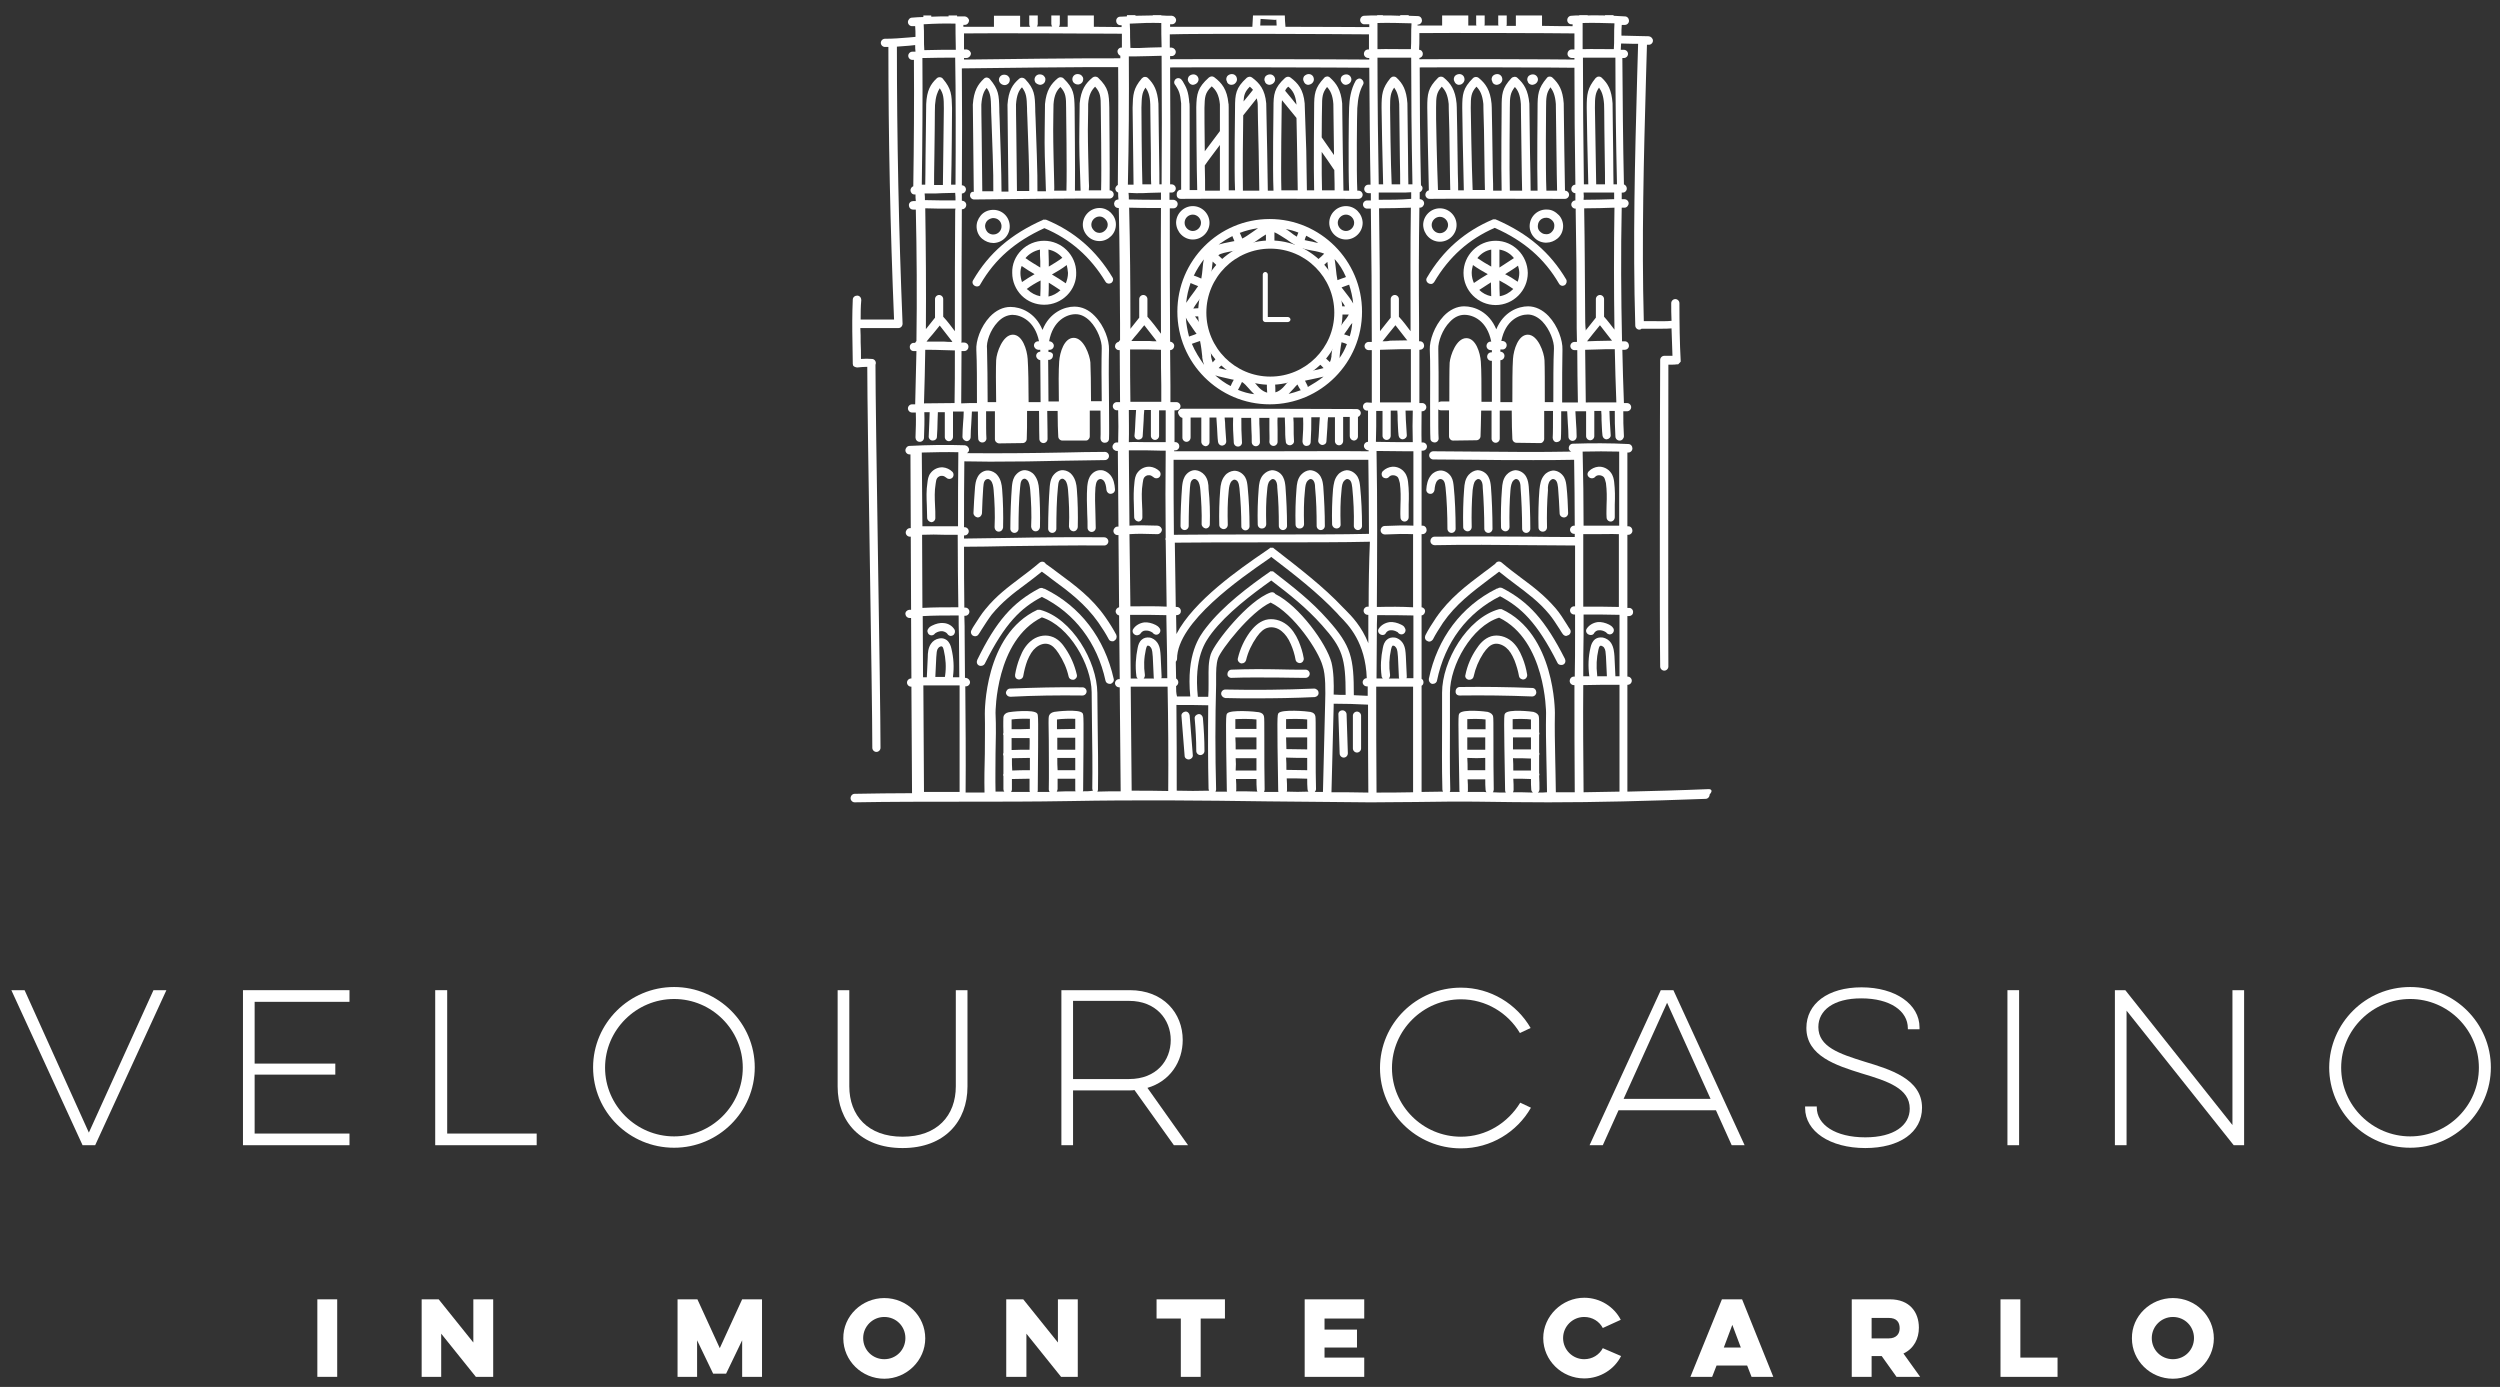 <?xml version="1.0" encoding="utf-8"?>
<!-- Generator: Adobe Illustrator 22.0.0, SVG Export Plug-In . SVG Version: 6.00 Build 0)  -->
<svg version="1.1" id="Layer_1" xmlns="http://www.w3.org/2000/svg" xmlns:xlink="http://www.w3.org/1999/xlink" x="0px" y="0px"
	 viewBox="0 0 793.3 440.1" style="enable-background:new 0 0 793.3 440.1;" xml:space="preserve">
<rect x="0" y="0" width="793.3" height="440.1" fill="#333333" stroke="none"/>
<style type="text/css">
	.st0{fill:#FFFFFF;}
</style>
<g>
	<g>
		<path class="st0" d="M26.2,363.4L3.6,314.2h4.2l20.4,45.2l20.5-45.2h4.1l-22.6,49.2H26.2z"/>
		<path class="st0" d="M77.1,314.2h33.8v3.7H80.8v19.6h25.6v3.5H80.8v18.7h30.1v3.7H77.1V314.2z"/>
		<path class="st0" d="M138.2,314.2h3.7v45.5h28.4v3.7h-32.2V314.2z"/>
		<path class="st0" d="M213.9,313.2c14.1,0,25.6,11.5,25.6,25.5c0,14.1-11.5,25.5-25.6,25.5c-14.2,0-25.7-11.4-25.7-25.5
			C188.2,324.7,199.7,313.2,213.9,313.2z M213.9,360.6c12,0,21.8-9.8,21.8-21.8c0-12-9.8-21.8-21.8-21.8c-12,0-21.9,9.8-21.9,21.8
			C192,350.8,201.9,360.6,213.9,360.6z"/>
		<path class="st0" d="M307,314.2v30.6c0,11-7.2,19.5-20.6,19.5c-13.4,0-20.6-8.5-20.6-19.5v-30.6h3.7v30.5c0,9.3,5.9,16,16.9,16
			c11,0,16.9-6.7,16.9-16v-30.5H307z"/>
		<path class="st0" d="M358.5,314.2c10.7,0,16.8,7.3,16.8,15.8c0,6.9-4,13.1-11.2,15.2l12.9,18.2h-4.5L360,345.9
			c-0.5,0.1-1,0.1-1.5,0.1h-18v17.4h-3.7v-49.2H358.5z M340.5,317.7v24.7h17.8c8.6,0,13.2-5.8,13.2-12.4c0-6.5-4.7-12.4-13.2-12.4
			H340.5z"/>
		<path class="st0" d="M485.8,351.5c-4.4,7.7-12.7,12.9-22.2,12.9c-14.2,0-25.7-11.4-25.7-25.5c0-14.1,11.5-25.5,25.7-25.5
			c9.4,0,17.7,5.2,22.1,12.8l-3.4,1.6c-3.8-6.4-10.8-10.7-18.7-10.7c-12,0-21.9,9.8-21.9,21.8c0,12,9.8,21.8,21.9,21.8
			c8,0,14.9-4.4,18.8-10.8L485.8,351.5z"/>
		<path class="st0" d="M531,314.2l22.6,49.2h-4.1l-5-11.1h-30.9l-5,11.1h-4.2l22.6-49.2H531z M515.2,348.7h27.6L529,318.2
			L515.2,348.7z"/>
		<path class="st0" d="M576.5,351.1v0.3c0,5.5,5.9,9.5,15.4,9.5c9.1,0,14.1-3.8,14.1-9.1c0-6.4-6.9-8.7-15.3-11.2
			c-8-2.5-17.5-5.5-17.5-14.4c0-7.7,6.8-12.9,17.5-12.9c10.8,0,18.4,5.4,18.4,12.7v0.6h-3.7v-0.3c0-5.5-5.6-9.5-14.8-9.5
			c-8.8,0-13.6,3.8-13.6,9.1c0,6.3,6.7,8.5,14.7,11c7.9,2.4,18.2,5.4,18.2,14.6c0,7.8-7.1,12.8-18,12.8c-11.2,0-19.1-5.3-19.1-12.7
			v-0.5H576.5z"/>
		<path class="st0" d="M640.7,314.2v49.2H637v-49.2H640.7z"/>
		<path class="st0" d="M671.1,363.4v-49.2h3.3l34,42.8v-42.8h3.7v49.2h-3.3l-34-42.7v42.7H671.1z"/>
		<path class="st0" d="M764.8,313.2c14.1,0,25.6,11.5,25.6,25.5c0,14.1-11.5,25.5-25.6,25.5c-14.2,0-25.7-11.4-25.7-25.5
			C739.2,324.7,750.6,313.2,764.8,313.2z M764.8,360.6c12,0,21.8-9.8,21.8-21.8c0-12-9.8-21.8-21.8-21.8c-12,0-21.9,9.8-21.9,21.8
			C742.9,350.8,752.8,360.6,764.8,360.6z"/>
		<path class="st0" d="M107,412.3v24.6h-6.3v-24.6H107z"/>
		<path class="st0" d="M133.8,436.9v-24.6h5.4l11,13.7v-13.7h6.3v24.6H151l-11-13.7v13.7H133.8z"/>
		<path class="st0" d="M215,436.9v-24.6h6.3l7.1,15.5l7.1-15.5h6.3v24.6h-6.3v-11.6l-5.1,10.6h-4.1l-5.1-10.6v11.6H215z"/>
		<path class="st0" d="M280.6,411.9c7.2,0,13,5.7,13,12.8c0,7-5.9,12.8-13,12.8c-7.1,0-13-5.7-13-12.8
			C267.5,417.6,273.5,411.9,280.6,411.9z M280.6,431.3c3.8,0,6.7-3,6.7-6.7c0-3.7-2.9-6.7-6.7-6.7c-3.7,0-6.7,3-6.7,6.7
			C273.9,428.4,276.9,431.3,280.6,431.3z"/>
		<path class="st0" d="M319.3,436.9v-24.6h5.4l11,13.7v-13.7h6.3v24.6h-5.3l-11-13.7v13.7H319.3z"/>
		<path class="st0" d="M367.1,412.3h21.6v6.1h-7.7v18.5h-6.3v-18.5h-7.7V412.3z"/>
		<path class="st0" d="M414,412.3h18.9v6.1h-12.6v3.5h10.3v5.7h-10.3v3.2h12.6v6.1H414V412.3z"/>
		<path class="st0" d="M514.4,430.3c-2.1,4.2-6.6,7.1-11.7,7.1c-7.1,0-13-5.7-13-12.8c0-7,6-12.8,13-12.8c5.1,0,9.5,2.9,11.6,7
			l-5.7,2.6c-1.1-2.1-3.3-3.5-5.9-3.5c-3.7,0-6.7,3-6.7,6.7c0,3.7,3,6.7,6.7,6.7c2.6,0,4.8-1.4,5.9-3.5L514.4,430.3z"/>
		<path class="st0" d="M552.8,412.3l9.9,24.6h-6.9l-1.4-3.6h-9.7l-1.4,3.6h-6.9l10-24.6H552.8z M549.7,420.4l-2.7,7.2h5.4
			L549.7,420.4z"/>
		<path class="st0" d="M599.7,412.3c6.3,0,9.2,4.1,9.2,9c0,3.4-1.5,6.6-4.9,8.2l5.3,7.4h-7.5l-4.7-6.6h-3.2v6.6h-6.3v-24.6H599.7z
			 M593.9,418.1v6.6h5.4c2.5,0,3.5-1.5,3.5-3.2c0-1.9-0.9-3.3-3.5-3.3H593.9z"/>
		<path class="st0" d="M634.8,412.3h6.3v18.5h11.8v6.1h-18.1V412.3z"/>
		<path class="st0" d="M689.5,411.9c7.2,0,13,5.7,13,12.8c0,7-5.9,12.8-13,12.8c-7.1,0-13-5.7-13-12.8
			C676.4,417.6,682.4,411.9,689.5,411.9z M689.5,431.3c3.8,0,6.7-3,6.7-6.7c0-3.7-2.9-6.7-6.7-6.7c-3.7,0-6.7,3-6.7,6.7
			C682.8,428.4,685.8,431.3,689.5,431.3z"/>
	</g>
	<g>
		<g>
			<g>
				<path class="st0" d="M427.1,65.4c-2.9,0-5.3,2.4-5.3,5.3c0,2.9,2.4,5.3,5.3,5.3c2.9,0,5.3-2.4,5.3-5.3
					C432.3,67.8,430,65.4,427.1,65.4z M427.1,73.3c-1.4,0-2.6-1.2-2.6-2.6c0-1.4,1.2-2.6,2.6-2.6c1.4,0,2.6,1.2,2.6,2.6
					C429.7,72.1,428.5,73.3,427.1,73.3z"/>
			</g>
			<g>
				<path class="st0" d="M378.5,76c2.9,0,5.3-2.4,5.3-5.3c0-2.9-2.4-5.3-5.3-5.3c-2.9,0-5.3,2.4-5.3,5.3
					C373.3,73.6,375.6,76,378.5,76z M378.5,68.1c1.4,0,2.6,1.2,2.6,2.6c0,1.4-1.2,2.6-2.6,2.6c-1.4,0-2.6-1.2-2.6-2.6
					C375.9,69.2,377.1,68.1,378.5,68.1z"/>
			</g>
			<g>
				<path class="st0" d="M377.2,241c0,0,0.1,0,0.1,0c0.7-0.1,1.3-0.7,1.2-1.4l-1-12.6c-0.1-0.7-0.7-1.3-1.4-1.2
					c-0.7,0.1-1.3,0.7-1.2,1.4l1,12.6C375.9,240.5,376.5,241,377.2,241z"/>
			</g>
			<g>
				<path class="st0" d="M380.9,239.6L380.9,239.6c0.7,0,1.3-0.6,1.3-1.3c0-3.5-0.2-7-0.5-10.5c-0.1-0.7-0.7-1.3-1.4-1.2
					c-0.7,0.1-1.3,0.7-1.2,1.4c0.3,3.4,0.5,6.9,0.5,10.3C379.6,239,380.2,239.6,380.9,239.6z"/>
			</g>
			<g>
				<path class="st0" d="M426,225.4C426,225.4,425.9,225.4,426,225.4c-0.8,0-1.4,0.6-1.3,1.4l0.4,12.3c0,0.7,0.6,1.3,1.3,1.3
					c0,0,0,0,0,0c0.7,0,1.3-0.6,1.3-1.4l-0.4-12.3C427.3,226,426.7,225.4,426,225.4z"/>
			</g>
			<g>
				<path class="st0" d="M430.6,225.8c-0.7,0-1.3,0.6-1.3,1.3v10.4c0,0.7,0.6,1.3,1.3,1.3c0.7,0,1.3-0.6,1.3-1.3v-10.4
					C431.9,226.4,431.3,225.8,430.6,225.8z"/>
			</g>
			<g>
				<path class="st0" d="M375.2,132.6C375.2,132.7,375.2,132.7,375.2,132.6c0,1.3,0,2.2,0,3.1c0,0.9,0,1.9,0,3.2
					c0,0.7,0.6,1.3,1.3,1.3c0,0,0,0,0,0c0.7,0,1.3-0.6,1.3-1.4c0-1.2,0-2.1,0-3.1c0-0.9,0-1.9,0-3.2c1.1,0,2.3,0,3.4,0
					c0,1.2,0,2.5,0,3.9c0,1.3,0,2.6,0,3.8c0,0.7,0.6,1.3,1.3,1.4c0,0,0,0,0,0c0.7,0,1.3-0.6,1.3-1.3c0-1.2,0-2.5,0-3.9
					c0-1.3,0-2.7,0-3.9c0,0,0,0,0,0c0.7,0,1.4,0,2.2,0c0,0.1,0,0.2,0,0.3c0.1,1,0.1,2,0.2,3c0.1,1.4,0.1,2.9,0.3,4.4
					c0.1,0.7,0.6,1.2,1.3,1.2c0,0,0.1,0,0.1,0c0.7-0.1,1.3-0.7,1.2-1.5c-0.1-1.4-0.2-2.9-0.3-4.3c0-1-0.1-2.1-0.2-3c0,0,0,0,0-0.1
					c0.9,0,1.8,0,2.7,0c-0.1,3,0,4.8,0.2,7.9c0,0.7,0.6,1.3,1.3,1.3c0,0,0.1,0,0.1,0c0.7,0,1.3-0.7,1.2-1.4
					c-0.2-3.1-0.2-4.7-0.2-7.7c1,0,2.1,0,3.1,0c0,1.3,0.1,2.6,0.1,3.8c0.1,1.3,0.1,2.6,0.1,3.9c0,0.7,0.6,1.3,1.3,1.3h0
					c0.7,0,1.3-0.6,1.3-1.3c0-1.3-0.1-2.7-0.1-4c-0.1-1.2-0.1-2.5-0.1-3.7c1.1,0,2.2,0,3.2,0c0,1.2,0,2.5,0,3.8c0,1.3,0.1,2.6,0,3.8
					c0,0.7,0.6,1.3,1.3,1.3h0c0.7,0,1.3-0.6,1.3-1.3c0-1.2,0-2.5,0-3.9c0-1.3-0.1-2.6,0-3.8c0.8,0,1.5,0,2.3,0c0,0.1,0,0.1,0,0.2
					c0,1,0.1,2,0.1,3c0,1.5,0,2.9,0.2,4.4c0,0.7,0.6,1.2,1.3,1.2c0,0,0.1,0,0.1,0c0.7-0.1,1.3-0.7,1.2-1.4c-0.1-1.4-0.1-2.9-0.1-4.3
					c0-1,0-2.1-0.1-3c0,0,0-0.1,0-0.1c1,0,2.1,0,3.1,0c0.1,3,0,4.6-0.2,7.6c0,0.7,0.5,1.4,1.2,1.4c0,0,0.1,0,0.1,0
					c0.7,0,1.3-0.5,1.3-1.3c0.2-3.1,0.2-4.8,0.2-7.8c0.9,0,1.8,0,2.7,0c-0.1,1-0.1,2-0.2,3c-0.1,1.4-0.1,2.9-0.3,4.3
					c-0.1,0.7,0.5,1.4,1.2,1.5c0,0,0.1,0,0.1,0c0.7,0,1.3-0.5,1.3-1.2c0.1-1.5,0.2-3,0.3-4.4c0-1,0.1-2,0.2-3c0-0.1,0-0.1,0-0.2
					c0.7,0,1.4,0,2.2,0c0,1.2,0,2.5,0,3.7c0,1.4,0,2.7,0,3.9c0,0.7,0.6,1.3,1.3,1.3c0,0,0,0,0,0c0.7,0,1.3-0.6,1.3-1.4
					c0-1.2,0-2.5,0-3.8c0-1.3,0-2.6,0-3.8c0.7,0,1.4,0,2.1,0c0,1.2,0,2.1,0,3c0,0.9,0,1.8,0,3.1c0,0.7,0.5,1.3,1.3,1.4c0,0,0,0,0,0
					c0.7,0,1.3-0.6,1.3-1.3c0-1.3,0-2.3,0-3.2c0-0.9,0-1.8,0-3c0.5-0.2,0.9-0.7,0.9-1.2c0-0.7-0.6-1.3-1.3-1.3
					c-17.1-0.1-37.9-0.1-55.4-0.1h0c-0.7,0-1.3,0.6-1.3,1.3C374.1,132,374.6,132.5,375.2,132.6z"/>
			</g>
			<g>
				<path class="st0" d="M374.7,63.1c5.4-0.1,51.5,0,56.4,0h0c0.7,0,1.3-0.6,1.3-1.3c0-0.7-0.6-1.3-1.3-1.3c-0.1,0-0.2,0-0.4,0
					c-0.3-6.1-0.1-24.9,0-26.2c0.2-3.3,0.8-5.6,1.8-7.4c0.4-0.6,0.1-1.4-0.5-1.8c-0.6-0.4-1.4-0.1-1.8,0.5c-1.6,2.8-2,6-2.1,8.5
					c-0.1,1.4-0.3,20,0,26.4c-0.6,0-1.2,0-1.8,0c0,0,0-0.1,0-0.1c0-0.6-0.1-6.1-0.2-12.1c-0.2-15.4-0.2-15.4-0.2-15.5
					c-0.4-4.3-1.8-6.3-3.9-8.2c-0.5-0.5-1.4-0.4-1.8,0.1c-3,3.2-3.2,5.1-3.2,9.4c0,0.2-0.2,19.7,0,26.3c-0.8,0-1.5,0-2.3,0
					c0,0,0-0.1,0-0.1c0-0.6-0.1-6.5-0.2-12.6C414,33,414,32.9,414,32.8c-0.4-4.4-2.1-6.4-4.5-8.2c-0.5-0.4-1.2-0.3-1.7,0.1
					c-3.5,3.2-3.7,5.2-3.7,9.5c0,0.2-0.3,19.9,0,26.1c0,0.1,0,0.1,0,0.2c-0.6,0-1.2,0-1.8,0c0,0,0,0,0-0.1c0-0.6-0.1-6.5-0.2-12.6
					c-0.3-14.8-0.3-14.9-0.3-15c-0.4-4.4-2.1-6.4-4.5-8.2c-0.5-0.4-1.2-0.3-1.7,0.1c-3.5,3.2-3.7,5.2-3.7,9.5c0,0.2-0.3,19.9,0,26.1
					c0,0,0,0.1,0,0.1c-0.7,0-1.4,0-2,0c0-0.8,0-4.6,0-9l0-10.2c0-8.1,0-8.3-0.1-8.4c-0.4-4.4-2.1-6.5-4.5-8.3
					c-0.5-0.4-1.2-0.3-1.7,0.1c-3.6,3.2-3.9,5.2-4,9.4c0,1.6,0.1,20.1,0.3,26.3c-0.9,0-1.7,0-2.4,0c0,0,0,0,0,0c0-0.8,0-4.8,0-9.4
					l0-9.8c0-8.2,0-8.3-0.1-8.4c-0.3-3.9-1-5-2.1-6.9l-0.3-0.4c-0.4-0.6-1.2-0.8-1.8-0.4c-0.6,0.4-0.8,1.2-0.4,1.8l0.3,0.4
					c0.9,1.5,1.4,2.3,1.7,5.6c0,0.4,0,6.3,0,8.2l0,9.8c0,4.6,0,8.6,0,9.4c0,0-0.1,0-0.1,0c-0.7,0-1.3,0.6-1.3,1.4
					C373.3,62.6,373.9,63.1,374.7,63.1z M421.1,27.6c1,1.1,1.8,2.5,2,5.4c0,0.3,0.1,8.3,0.2,15.4c0,0.3,0,0.6,0,0.8
					c-1.3-1.9-2.6-3.7-3.9-5.6c0-5.1,0.1-9.3,0.1-9.4C419.5,30.8,419.6,29.5,421.1,27.6z M419.4,48.2c1.3,1.8,2.6,3.7,3.8,5.5
					c0.1,0.1,0.1,0.2,0.2,0.2c0.1,3.5,0.1,6.1,0.1,6.5c0,0,0,0,0,0c-1.2,0-2.6,0-4,0C419.4,57.9,419.4,53.1,419.4,48.2z M408.8,27.5
					c1.3,1.1,2.3,2.5,2.6,5.6c0,0,0,0.1,0,0.1c-1.2-1.5-2.4-3-3.6-4.4C408,28.3,408.3,27.9,408.8,27.5z M406.7,34.2
					c0-1,0-1.8,0.1-2.4c1.5,1.8,3,3.7,4.5,5.5c0,0.1,0.1,0.1,0.1,0.1c0.1,2.9,0.1,6.7,0.2,10.4c0.1,6.1,0.2,12,0.2,12.6c0,0,0,0,0,0
					c-1.7,0-3.4,0-5.2,0c0-0.1,0-0.2,0-0.3C406.4,54.1,406.7,34.4,406.7,34.2z M396.6,27.5c0.3,0.3,0.7,0.6,1,1c-1,1.3-2,2.5-3,3.7
					C394.7,30.1,395.1,29,396.6,27.5z M394.5,36.6C394.5,36.6,394.5,36.6,394.5,36.6l1.2-1.5c1-1.3,2.1-2.6,3.1-3.9
					c0.1,0.6,0.3,1.2,0.3,1.9c0,0.3,0.1,8,0.3,14.8c0.1,6.1,0.2,11.9,0.2,12.6c-1.7,0-3.5,0-5.2,0c0-0.1,0-0.2,0-0.3
					C394.3,55.4,394.4,42,394.5,36.6z M382.2,34.2c0.1-3.4,0.1-4.7,2.3-6.8c1.3,1.1,2.3,2.6,2.6,5.7c0,0.3,0,3,0,8.2l0,0.3
					c-1.5,2-3.2,4.3-4.8,6.4C382.2,41.5,382.2,35,382.2,34.2z M382.3,52.5c1.3-1.9,3.1-4.2,4.8-6.5l0,5.5c0,4.3,0,8.1,0,9
					c-1.7,0-3.2,0-4.7,0C382.4,58.7,382.4,55.8,382.3,52.5z"/>
			</g>
			<g>
				<path class="st0" d="M440.7,151.4c0.3-0.4,0.8-0.6,1.3-0.6c0.7,0,1.3,0.3,1.6,0.7c0.3,0.5,0.4,1.1,0.6,1.8
					c0.3,2.4,0.3,4.5,0.2,6.8c0,1.3-0.1,2.7,0,4.1c0,0.7,0.6,1.3,1.3,1.3c0,0,0,0,0,0c0.7,0,1.3-0.6,1.3-1.4c0-1.4,0-2.7,0-4
					c0.1-2.4,0.1-4.6-0.2-7.2c-0.1-0.8-0.3-2-1.1-3c-0.9-1.2-2.4-1.9-3.9-1.8c-1.1,0.1-2.2,0.6-3,1.4c-0.5,0.5-0.5,1.4,0,1.9
					C439.4,151.9,440.2,151.9,440.7,151.4z"/>
			</g>
			<g>
				<path class="st0" d="M424.1,167.7C424.1,167.7,424.1,167.7,424.1,167.7c0.8,0,1.4-0.6,1.3-1.4c-0.1-3.6-0.1-7.2,0.3-10.8
					c0.1-1.2,0.2-2.3,0.9-3c0.3-0.3,0.6-0.5,0.9-0.5c0.4,0,0.9,0.3,1.1,0.7c0.3,0.5,0.4,1.2,0.5,2c0.4,4,0.6,8.2,0.5,12.2
					c0,0.7,0.6,1.3,1.3,1.3h0c0.7,0,1.3-0.6,1.3-1.3c0-4.2-0.2-8.4-0.6-12.5c-0.1-0.9-0.2-2-0.8-3.1c-0.8-1.3-2.1-2.1-3.5-2.1
					c-1,0.1-2.1,0.6-2.8,1.5c-1.1,1.3-1.3,2.9-1.5,4.5c-0.3,3.7-0.4,7.5-0.3,11.2C422.8,167.2,423.4,167.7,424.1,167.7z"/>
			</g>
			<g>
				<path class="st0" d="M364.9,148.1c-1.5-0.1-3,0.6-3.9,1.8c-0.8,1-0.9,2.2-1,3c-0.3,2.6-0.3,4.8-0.2,7.2c0,1.3,0.1,2.6,0.1,4
					c0,0.7,0.6,1.3,1.3,1.4c0,0,0,0,0,0c0.7,0,1.3-0.6,1.3-1.3c0-1.5,0-2.8-0.1-4.1c-0.1-2.3-0.2-4.4,0.2-6.8
					c0.1-0.8,0.2-1.4,0.5-1.8c0.3-0.4,0.9-0.8,1.6-0.7c0.5,0,0.9,0.3,1.3,0.6c0.5,0.5,1.4,0.5,1.9,0c0.5-0.5,0.5-1.4,0-1.9
					C367.1,148.7,366,148.2,364.9,148.1z"/>
			</g>
			<g>
				<path class="st0" d="M382.2,150.7c-0.8-0.9-1.8-1.4-2.8-1.5c-1.4-0.1-2.8,0.8-3.5,2.1c-0.6,1.1-0.7,2.3-0.8,3.1
					c-0.3,4.1-0.5,8.3-0.5,12.5c0,0.7,0.6,1.3,1.3,1.3c0,0,0,0,0,0c0.7,0,1.3-0.6,1.3-1.3c0-4.1,0.1-8.2,0.4-12.2
					c0.1-0.8,0.1-1.5,0.4-2c0.2-0.4,0.7-0.8,1.1-0.7c0.3,0,0.6,0.2,0.9,0.5c0.6,0.7,0.8,1.8,0.9,3c0.3,3.6,0.5,7.2,0.4,10.8
					c0,0.7,0.6,1.3,1.3,1.4c0,0,0,0,0,0c0.7,0,1.3-0.6,1.3-1.3c0.1-3.7,0-7.5-0.4-11.2C383.5,153.6,383.3,152,382.2,150.7z"/>
			</g>
			<g>
				<path class="st0" d="M412.5,167.7c0.7,0,1.3-0.6,1.3-1.4c-0.1-3.6-0.1-7.2,0.3-10.8c0.1-1.2,0.2-2.3,0.9-3
					c0.3-0.3,0.6-0.5,0.9-0.5c0.4,0,0.8,0.3,1,0.7c0.3,0.5,0.4,1.2,0.4,2c0.4,4.1,0.5,8.2,0.5,12.2c0,0.7,0.6,1.3,1.3,1.3h0
					c0.7,0,1.3-0.6,1.3-1.3c0-4.1-0.2-8.3-0.5-12.5c-0.1-0.9-0.2-2-0.8-3.1c-0.7-1.3-2.1-2.1-3.5-2.1c-1,0.1-2,0.6-2.8,1.5
					c-1.1,1.3-1.3,2.9-1.4,4.5c-0.3,3.7-0.4,7.5-0.3,11.2C411.1,167.2,411.7,167.8,412.5,167.7z"/>
			</g>
			<g>
				<path class="st0" d="M400.5,167.7c0.7,0,1.3-0.6,1.3-1.4c-0.1-3.6-0.1-7.2,0.3-10.8c0.1-1.2,0.2-2.3,0.9-3
					c0.3-0.3,0.6-0.5,0.9-0.5c0.4,0,0.8,0.3,1,0.7c0.3,0.5,0.4,1.2,0.4,2c0.4,4.1,0.5,8.2,0.5,12.2c0,0.7,0.6,1.3,1.3,1.3h0
					c0.7,0,1.3-0.6,1.3-1.3c0-4.2-0.2-8.4-0.5-12.5c-0.1-0.9-0.2-2-0.8-3.1c-0.7-1.3-2.1-2.1-3.5-2.1c-1,0.1-2,0.6-2.8,1.5
					c-1.1,1.3-1.3,2.9-1.4,4.5c-0.3,3.7-0.4,7.5-0.3,11.2C399.1,167.2,399.8,167.8,400.5,167.7z"/>
			</g>
			<g>
				<path class="st0" d="M395.2,168.3c0.7,0,1.3-0.6,1.3-1.3c0-4.2-0.2-8.4-0.6-12.5c-0.1-0.9-0.2-2.1-0.8-3.1
					c-0.8-1.3-2.2-2.1-3.6-2c-1,0.1-2.1,0.6-2.8,1.5c-1.1,1.3-1.4,3-1.5,4.5c-0.3,3.7-0.4,7.5-0.3,11.2c0,0.7,0.7,1.3,1.4,1.3
					c0.7,0,1.3-0.6,1.3-1.4c-0.1-3.6-0.1-7.2,0.3-10.8c0.1-1.2,0.3-2.3,0.9-3c0.3-0.3,0.6-0.5,0.9-0.5c0.4,0,0.9,0.3,1.1,0.7
					c0.3,0.5,0.4,1.2,0.5,2c0.4,4.1,0.6,8.2,0.6,12.2C393.9,167.7,394.5,168.3,395.2,168.3L395.2,168.3z"/>
			</g>
			<g>
				<path class="st0" d="M444.6,198.2c-1.2-0.6-2.5-0.9-3.6-0.8c-1.5,0.2-2.8,1-3.5,2.1c-0.4,0.6-0.2,1.4,0.5,1.8
					c0.2,0.1,0.4,0.2,0.7,0.2c0.5,0,0.9-0.2,1.1-0.7c0.3-0.4,0.8-0.8,1.4-0.8c0.8-0.1,1.6,0.2,2.1,0.5c0.3,0.1,0.3,0.2,0.3,0.2
					c0.4,0.6,1.2,0.8,1.8,0.4c0.6-0.4,0.8-1.2,0.4-1.8C445.6,198.7,445,198.4,444.6,198.2z"/>
			</g>
			<g>
				<path class="st0" d="M362,200.9c0.3-0.4,0.8-0.8,1.4-0.8c0.8-0.1,1.6,0.2,2.1,0.5c0.2,0.1,0.3,0.2,0.3,0.2
					c0.4,0.6,1.2,0.8,1.8,0.4c0.6-0.4,0.8-1.2,0.4-1.8c-0.4-0.6-0.9-0.9-1.3-1.1c-1.2-0.6-2.5-0.9-3.6-0.8c-1.5,0.2-2.8,1-3.5,2.1
					c-0.4,0.6-0.2,1.4,0.5,1.8c0.2,0.1,0.4,0.2,0.7,0.2C361.4,201.5,361.8,201.3,362,200.9z"/>
			</g>
			<g>
				<path class="st0" d="M393.8,210.5c0.1,0,0.2,0,0.3,0c0.6,0,1.1-0.4,1.3-1c0.6-2.6,1.8-5.1,3.4-7.4c1.2-1.7,2.3-2.6,3.5-2.9
					c1.4-0.4,3.1,0,4.4,1.1c1.1,0.9,2.1,2.2,2.9,4.1c0.7,1.6,1.2,3.2,1.5,4.9c0.1,0.7,0.8,1.2,1.5,1.1c0.7-0.1,1.2-0.8,1.1-1.5
					c-0.3-1.9-0.9-3.7-1.6-5.4c-1-2.3-2.2-4-3.7-5.2c-2-1.6-4.6-2.2-6.8-1.6c-2.4,0.7-4,2.6-5,3.9c-1.8,2.5-3.1,5.3-3.8,8.3
					C392.6,209.6,393.1,210.3,393.8,210.5z"/>
			</g>
			<g>
				<path class="st0" d="M414.9,26.9c0.1,0,0.1,0,0.2,0c0,0,0.1,0,0.1,0c0,0,0.1,0,0.1,0c0.6-0.1,1.1-0.4,1.4-0.9
					c0.3-0.5,0.3-1.1,0-1.7c-0.3-0.5-0.8-0.8-1.4-0.8c-0.6,0-1.1,0.3-1.5,0.7c-0.3,0.5-0.4,1.1-0.1,1.6
					C413.9,26.4,414.3,26.8,414.9,26.9z"/>
			</g>
			<g>
				<path class="st0" d="M426.8,26.9c0.1,0,0.1,0,0.2,0c0,0,0.1,0,0.1,0c0,0,0.1,0,0.1,0c0.6-0.1,1.1-0.4,1.4-0.9
					c0.3-0.5,0.3-1.1,0-1.6c-0.3-0.5-0.8-0.8-1.4-0.8c-0.6,0-1.2,0.3-1.5,0.7c-0.3,0.5-0.4,1.1-0.1,1.6S426.2,26.8,426.8,26.9z"/>
			</g>
			<g>
				<path class="st0" d="M402.6,26.9c0.1,0,0.1,0,0.2,0c0,0,0.1,0,0.1,0c0,0,0.1,0,0.1,0c0.6-0.1,1.1-0.4,1.4-0.9
					c0.3-0.5,0.3-1.1,0-1.6c-0.3-0.5-0.8-0.8-1.4-0.8c-0.6,0-1.2,0.3-1.5,0.7c-0.3,0.5-0.4,1.1-0.1,1.6
					C401.5,26.4,402,26.8,402.6,26.9z"/>
			</g>
			<g>
				<path class="st0" d="M390.5,26.9c0.1,0,0.1,0,0.2,0c0,0,0.1,0,0.1,0c0,0,0.1,0,0.1,0c0.6,0,1.1-0.4,1.4-0.9
					c0.3-0.5,0.3-1.1,0-1.7c-0.3-0.5-0.8-0.8-1.4-0.8c-0.6,0-1.2,0.3-1.5,0.7c-0.3,0.5-0.4,1.1-0.1,1.6
					C389.4,26.4,389.9,26.8,390.5,26.9z"/>
			</g>
			<g>
				<path class="st0" d="M378.3,26.9c0.1,0,0.1,0,0.2,0c0,0,0.1,0,0.1,0c0,0,0.1,0,0.1,0c0.6-0.1,1.1-0.4,1.4-0.9
					c0.3-0.5,0.3-1.1,0-1.6c-0.3-0.5-0.8-0.8-1.4-0.8c-0.6,0-1.2,0.3-1.5,0.7c-0.3,0.5-0.4,1.1-0.1,1.6S377.7,26.8,378.3,26.9z"/>
			</g>
			<g>
				<path class="st0" d="M418.4,219.8c0-0.7-0.7-1.3-1.4-1.3c-9.3,0.4-18.8,0.5-28.2,0.3c0,0,0,0,0,0c-0.7,0-1.3,0.6-1.3,1.3
					c0,0.7,0.6,1.3,1.3,1.4c3.2,0.1,6.3,0.1,9.5,0.1c6.3,0,12.6-0.1,18.9-0.4C417.9,221.1,418.5,220.5,418.4,219.8z"/>
			</g>
			<g>
				<path class="st0" d="M390.7,215.1C390.7,215.1,390.7,215.1,390.7,215.1c5.2-0.2,9.8-0.1,14.8-0.1c2.4,0,4.9,0.1,7.5,0.1
					c0.4,0,0.8,0,1.3,0c0.7,0,1.3-0.6,1.3-1.3c0-0.7-0.6-1.3-1.3-1.3h0c-3,0-5.9,0-8.7-0.1c-4.7-0.1-9.6-0.1-14.8,0.1
					c-0.7,0-1.3,0.6-1.3,1.4C389.4,214.5,390,215.1,390.7,215.1z"/>
			</g>
			<g>
				<path class="st0" d="M497.8,201.5c0.6-0.4,0.8-1.2,0.4-1.8c-0.3-0.4-0.6-0.9-0.9-1.4c-1.1-1.8-2.4-3.8-3.6-5.2
					c-3.6-4.2-7.2-6.9-11.1-9.8c-2-1.5-4-3-6.1-4.8c-0.6-0.5-1.4-0.4-1.9,0.2c-0.1,0.1-0.1,0.2-0.2,0.3c-0.1,0-0.1,0.1-0.2,0.1
					c-1.1,0.9-2.2,1.7-3.3,2.5c-5.6,4.2-10.9,8.2-15.2,14.4c-1.4,2.1-2.5,3.8-3.4,5.6c-0.3,0.7-0.1,1.5,0.6,1.8
					c0.2,0.1,0.4,0.2,0.6,0.2c0.5,0,0.9-0.3,1.2-0.7c0.8-1.6,1.9-3.3,3.2-5.3c4-5.8,9.2-9.7,14.6-13.8c1.1-0.8,2.1-1.6,3.2-2.4
					c1.8,1.5,3.6,2.8,5.3,4.1c3.7,2.8,7.3,5.4,10.6,9.4c1.1,1.3,2.3,3.2,3.4,4.9c0.3,0.5,0.6,1,0.9,1.4c0.3,0.4,0.7,0.6,1.1,0.6
					C497.3,201.7,497.6,201.6,497.8,201.5z"/>
			</g>
			<g>
				<path class="st0" d="M474.6,76.4L474.6,76.4c-5.6,0-10.2,4.6-10.2,10.2c0,5.6,4.6,10.2,10.2,10.2c5.6,0,10.2-4.6,10.2-10.2
					C484.7,81,480.2,76.4,474.6,76.4C474.6,76.4,474.6,76.4,474.6,76.4z M482.1,86.6c0,1-0.2,1.9-0.5,2.8c-1.3-0.9-2.6-1.7-4-2.4
					c1.4-0.9,2.8-1.7,4.1-2.7C481.9,85,482.1,85.8,482.1,86.6z M473.2,94c-1.5-0.3-2.8-1-3.8-2c1.2-0.8,2.5-1.6,3.7-2.4
					C473.1,91.1,473.2,92.6,473.2,94z M467,86.6c0-0.9,0.2-1.7,0.4-2.5c1.5,1.1,3.1,2,4.7,2.9c-1.5,0.9-3,1.8-4.4,2.8
					C467.3,88.9,467,87.8,467,86.6z M473.2,79.2c0,1.2,0,2.5,0,3.7c0,0.5,0,1.1,0,1.7c-1.6-0.9-3.1-1.8-4.4-2.7
					C469.9,80.5,471.4,79.5,473.2,79.2z M475.9,94c-0.1-1.7-0.1-3.3-0.1-5c1.5,0.8,3,1.7,4.4,2.7C479,92.9,477.6,93.7,475.9,94z
					 M480.4,81.9c-1.5,1-3.1,2-4.6,3c0-0.7,0-1.3,0-2c0-1.3,0-2.5,0-3.7C477.7,79.5,479.3,80.5,480.4,81.9z"/>
			</g>
			<g>
				<path class="st0" d="M456.9,76.7c2.9,0,5.3-2.4,5.3-5.3c0-2.9-2.4-5.3-5.3-5.3c-2.9,0-5.3,2.4-5.3,5.3
					C451.7,74.3,454,76.7,456.9,76.7z M456.9,68.8c1.4,0,2.6,1.2,2.6,2.6c0,1.4-1.2,2.6-2.6,2.6c-1.4,0-2.6-1.2-2.6-2.6
					C454.3,70,455.5,68.8,456.9,68.8z"/>
			</g>
			<g>
				<path class="st0" d="M491,66.5c-2.9-0.2-5.4,2-5.6,4.9c-0.1,1.4,0.4,2.8,1.3,3.8c0.9,1.1,2.2,1.7,3.6,1.8c0.1,0,0.2,0,0.4,0
					c1.3,0,2.5-0.5,3.5-1.3c1.1-0.9,1.7-2.2,1.8-3.6c0.1-1.4-0.4-2.8-1.3-3.8C493.6,67.2,492.4,66.5,491,66.5z M492.3,73.7
					c-0.5,0.5-1.2,0.7-1.9,0.6c-0.7,0-1.3-0.4-1.8-0.9c-0.5-0.5-0.7-1.2-0.6-1.9c0.1-1.4,1.2-2.4,2.6-2.4c0.1,0,0.1,0,0.2,0
					c0.7,0,1.3,0.4,1.8,0.9c0.5,0.5,0.7,1.2,0.6,1.9C493.2,72.6,492.8,73.2,492.3,73.7z"/>
			</g>
			<g>
				<path class="st0" d="M455.1,89.5c4.7-8,11-13.6,19.2-17.2c9.3,4.1,15.8,9.8,20.4,17.7c0.2,0.4,0.7,0.7,1.1,0.7
					c0.2,0,0.5-0.1,0.7-0.2c0.6-0.4,0.8-1.2,0.5-1.8c-5.1-8.6-12.1-14.6-22.2-19c0,0,0,0,0,0c-0.1,0-0.1,0-0.2-0.1c0,0-0.1,0-0.1,0
					c-0.1,0-0.1,0-0.2,0c0,0-0.1,0-0.1,0c0,0-0.1,0-0.1,0c0,0-0.1,0-0.1,0c0,0-0.1,0-0.1,0c0,0-0.1,0-0.1,0c0,0,0,0,0,0
					c-9,3.8-15.9,9.8-21,18.5c-0.4,0.6-0.2,1.4,0.5,1.8c0.2,0.1,0.4,0.2,0.7,0.2C454.4,90.2,454.8,89.9,455.1,89.5z"/>
			</g>
			<g>
				<path class="st0" d="M504.2,151.4c0.5,0.5,1.4,0.5,1.9,0c0.3-0.4,0.8-0.6,1.3-0.6c0.7,0,1.3,0.3,1.6,0.7
					c0.3,0.5,0.4,1.1,0.6,1.8c0.3,2.4,0.3,4.5,0.2,6.8c0,1.3-0.1,2.7,0,4.1c0,0.7,0.6,1.3,1.3,1.3c0,0,0,0,0,0
					c0.7,0,1.3-0.6,1.3-1.4c0-1.4,0-2.7,0-4c0.1-2.4,0.1-4.6-0.2-7.2c-0.1-0.8-0.3-2-1.1-3c-0.9-1.2-2.4-1.9-3.9-1.8
					c-1.1,0.1-2.2,0.6-3,1.4C503.6,150.1,503.6,150.9,504.2,151.4z"/>
			</g>
			<g>
				<path class="st0" d="M491.9,152.5c0.3-0.3,0.6-0.5,0.9-0.5c0.4,0,0.9,0.3,1.1,0.7c0.3,0.5,0.4,1.2,0.5,2
					c0.2,2.7,0.4,5.5,0.5,8.2c0,0.7,0.6,1.3,1.4,1.3c0.7,0,1.3-0.6,1.3-1.4c-0.1-2.8-0.2-5.6-0.5-8.3c-0.1-0.9-0.2-2-0.8-3.1
					c-0.8-1.3-2.1-2.1-3.5-2.1c-1,0.1-2.1,0.6-2.8,1.5c-1.1,1.3-1.3,2.9-1.5,4.5c-0.3,3.6-0.4,8.2-0.3,12.1c0,0.7,0.6,1.3,1.3,1.3
					c0,0,0,0,0.1,0c0.7,0,1.3-0.6,1.3-1.4c-0.1-3.7,0-8.2,0.3-11.7C491.1,154.3,491.3,153.2,491.9,152.5z"/>
			</g>
			<g>
				<path class="st0" d="M480.2,152.5c0.3-0.3,0.6-0.5,0.9-0.5c0.4,0,0.8,0.3,1,0.7c0.3,0.5,0.4,1.2,0.4,2c0.3,3.8,0.5,8.7,0.5,13.1
					c0,0.7,0.6,1.3,1.3,1.3c0,0,0,0,0,0c0.7,0,1.3-0.6,1.3-1.3c0-4.5-0.2-9.5-0.5-13.4c-0.1-0.9-0.2-2-0.8-3.1
					c-0.7-1.3-2.1-2.1-3.5-2.1c-1,0.1-2,0.6-2.8,1.5c-1.1,1.3-1.3,2.9-1.4,4.5c-0.3,3.6-0.4,8.2-0.3,12.1c0,0.7,0.7,1.3,1.4,1.3
					c0.7,0,1.3-0.6,1.3-1.4c-0.1-3.7,0-8.2,0.3-11.7C479.4,154.3,479.6,153.2,480.2,152.5z"/>
			</g>
			<g>
				<path class="st0" d="M468.2,152.5c0.3-0.3,0.6-0.5,0.9-0.5c0.4,0,0.8,0.3,1,0.7c0.3,0.5,0.4,1.2,0.4,2c0.3,3.8,0.5,8.8,0.5,13.1
					c0,0.7,0.6,1.3,1.3,1.3h0c0.7,0,1.3-0.6,1.3-1.3c0-4.5-0.2-9.5-0.5-13.4c-0.1-0.9-0.2-2-0.8-3.1c-0.7-1.3-2.1-2.1-3.5-2.1
					c-1,0.1-2,0.6-2.8,1.5c-1.1,1.3-1.3,2.9-1.4,4.5c-0.3,3.6-0.4,8.2-0.3,12.1c0,0.7,0.7,1.3,1.4,1.3c0.7,0,1.3-0.6,1.3-1.4
					c-0.1-3.7,0-8.2,0.3-11.7C467.5,154.3,467.6,153.2,468.2,152.5z"/>
			</g>
			<g>
				<path class="st0" d="M455.2,155.5c0.1-1.2,0.3-2.3,0.9-3c0.3-0.3,0.6-0.5,1-0.5c0.4,0,0.9,0.3,1.1,0.7c0.3,0.5,0.4,1.2,0.5,2
					c0.4,3.8,0.6,8.8,0.6,13.1c0,0.7,0.6,1.3,1.3,1.3h0c0.7,0,1.3-0.6,1.3-1.3c0-4.5-0.2-9.5-0.6-13.4c-0.1-0.9-0.2-2.1-0.8-3.1
					c-0.8-1.3-2.2-2.1-3.6-2c-1,0.1-2.1,0.6-2.8,1.5c-1.1,1.3-1.4,3-1.5,4.5c-0.1,0.7,0.5,1.4,1.2,1.4
					C454.5,156.8,455.1,156.2,455.2,155.5z"/>
			</g>
			<g>
				<path class="st0" d="M452.3,61.8c0,0.7,0.6,1.3,1.3,1.3c0,0,0,0,0,0c4-0.1,39,0,43,0c0,0,0,0,0,0c0.7,0,1.3-0.6,1.3-1.3
					c0-0.7-0.6-1.3-1.3-1.3c0-1.9-0.1-6.9-0.2-12.2c-0.2-14.6-0.2-15.4-0.2-15.5c-0.3-4.3-1.6-6.3-3.5-8.1c-0.3-0.3-0.6-0.4-1-0.4
					c-0.4,0-0.7,0.2-0.9,0.5c-2.7,3.2-2.9,5.1-2.9,9.4c0,0.2-0.2,19,0,26.3c-0.7,0-1.4,0-2.2,0c0-2-0.1-7-0.2-12.2
					c-0.2-15.3-0.2-15.3-0.2-15.4c-0.4-4.3-1.7-6.3-3.8-8.2c-0.5-0.5-1.4-0.4-1.9,0.1c-3,3.2-3.1,5.1-3.1,9.4c0,0.2-0.2,19.3,0,26.3
					c-0.9,0-1.8,0-2.7,0c0-1.1,0-3-0.1-5.3c-0.1-4.3-0.1-9.9-0.2-13.9c-0.1-8.1-0.2-8.3-0.2-8.4c-0.4-4.3-1.9-6.4-4.1-8.2
					c-0.5-0.4-1.3-0.4-1.8,0.1c-3.2,3.2-3.4,5.1-3.4,9.4c0,1.5,0.3,19.3,0.5,26.2c-0.6,0-1.2,0-1.8,0c0-1.1,0-3-0.1-5.3
					c-0.1-4.3-0.1-9.9-0.2-13.9c-0.1-8.1-0.2-8.3-0.2-8.4c-0.4-4.3-1.9-6.4-4.1-8.2c-0.5-0.4-1.3-0.4-1.8,0.1
					c-3.2,3.2-3.4,5.1-3.4,9.4c0,1.5,0.3,19.4,0.5,26.3C452.8,60.5,452.3,61.1,452.3,61.8z M490.6,34.2c0-3.3,0.1-4.7,1.4-6.5
					c0.8,1.1,1.5,2.5,1.7,5.3c0,0.3,0.1,8.3,0.2,15.3c0.1,5.2,0.1,10.2,0.2,12.2c-1,0-2.1,0-3.4,0C490.4,53.3,490.6,34.4,490.6,34.2
					z M479.1,34.2c0-3.4,0.1-4.7,1.6-6.6c1,1.1,1.7,2.5,1.9,5.4c0,0.3,0.1,8.3,0.2,15.3c0.1,5.2,0.1,10.2,0.2,12.2
					c-1.3,0-2.6,0-3.9,0C478.9,53.7,479.1,34.4,479.1,34.2z M466.7,34.2c0-3.5,0.1-4.8,1.8-6.7c1.1,1.1,1.9,2.5,2.2,5.5
					c0,0.2,0,1.8,0.2,8.2c0.1,4,0.1,9.6,0.2,13.9c0,2.3,0.1,4.1,0.1,5.2c-1.3,0-2.6,0-3.9,0C467,53.3,466.7,35.5,466.7,34.2z
					 M455.7,34.2c0-3.5,0.1-4.8,1.8-6.7c1.1,1.1,1.9,2.5,2.2,5.5c0,0.2,0,1.8,0.2,8.2c0.1,4,0.1,9.6,0.2,13.9c0,2.3,0.1,4.1,0.1,5.2
					c-1.5,0-2.8,0-3.9,0C456,53.3,455.6,35.5,455.7,34.2z"/>
			</g>
			<g>
				<path class="st0" d="M504.8,201.5c0.5,0,0.9-0.2,1.1-0.7c0.3-0.4,0.8-0.8,1.4-0.8c0.8-0.1,1.6,0.2,2.1,0.5
					c0.2,0.1,0.3,0.2,0.3,0.2c0.4,0.6,1.2,0.8,1.8,0.4c0.6-0.4,0.8-1.2,0.4-1.8c-0.4-0.6-0.9-0.9-1.3-1.1c-1.2-0.6-2.5-0.9-3.6-0.8
					c-1.5,0.2-2.8,1-3.5,2.1c-0.4,0.6-0.2,1.4,0.5,1.8C504.4,201.5,504.6,201.5,504.8,201.5z"/>
			</g>
			<g>
				<path class="st0" d="M476.7,186.6c-0.5-0.2-1-0.2-1.4,0.1c-0.1,0-0.3,0.1-0.4,0.1c-11.2,5.6-18.8,15.7-21.5,28.6
					c-0.1,0.7,0.3,1.4,1,1.6c0.1,0,0.2,0,0.3,0c0.6,0,1.2-0.4,1.3-1.1c2.5-12.1,9.6-21.5,20-26.7c6.6,3.5,11.7,8.2,18.2,21.1
					c0.2,0.5,0.7,0.7,1.2,0.7c0.2,0,0.4,0,0.6-0.1c0.7-0.3,0.9-1.1,0.6-1.8C490.4,196.9,485.2,191,476.7,186.6z"/>
			</g>
			<g>
				<path class="st0" d="M463.2,220.7c7.6-0.1,15.3,0,22.9,0.3c0,0,0,0,0.1,0c0.7,0,1.3-0.6,1.3-1.3c0-0.7-0.5-1.4-1.3-1.4
					c-7.6-0.3-15.4-0.4-23-0.3c-0.7,0-1.3,0.6-1.3,1.3C461.8,220.2,462.4,220.7,463.2,220.7z"/>
			</g>
			<g>
				<path class="st0" d="M466,215.7c0.1,0,0.2,0,0.3,0c0.6,0,1.2-0.4,1.3-1c0.6-2.7,1.6-5.1,3.1-7.4c1.1-1.6,2.1-2.6,3.2-2.9
					c1.2-0.4,2.8,0.1,4,1.1c1.1,0.9,1.9,2.2,2.7,4.1c0.6,1.6,1.1,3.2,1.4,4.9c0.1,0.7,0.8,1.2,1.5,1.1c0.7-0.1,1.2-0.8,1.1-1.5
					c-0.3-1.9-0.8-3.7-1.5-5.4c-0.9-2.3-2-4-3.4-5.2c-1.9-1.6-4.4-2.2-6.5-1.6c-2.3,0.7-3.8,2.6-4.7,4c-1.7,2.5-2.9,5.3-3.5,8.3
					C464.8,214.8,465.2,215.5,466,215.7z"/>
			</g>
			<g>
				<path class="st0" d="M486,26.9c0.1,0,0.1,0,0.2,0c0,0,0.1,0,0.1,0c0,0,0.1,0,0.1,0c0.6-0.1,1.1-0.4,1.4-0.9
					c0.3-0.5,0.3-1.1,0-1.6c-0.3-0.5-0.8-0.8-1.4-0.8c-0.6,0-1.2,0.3-1.5,0.7c-0.3,0.5-0.4,1.1-0.1,1.6
					C484.9,26.4,485.4,26.8,486,26.9z"/>
			</g>
			<g>
				<path class="st0" d="M474.7,26.9c0.1,0,0.1,0,0.2,0c0,0,0.1,0,0.1,0c0,0,0.1,0,0.1,0c0.6-0.1,1.1-0.4,1.4-0.9
					c0.3-0.5,0.3-1.1,0-1.7c-0.3-0.5-0.8-0.8-1.4-0.8c-0.6,0-1.2,0.3-1.5,0.7c-0.3,0.5-0.4,1.1-0.1,1.6
					C473.6,26.4,474.1,26.8,474.7,26.9z"/>
			</g>
			<g>
				<path class="st0" d="M462.7,26.9c0.1,0,0.1,0,0.2,0c0,0,0.1,0,0.1,0c0,0,0.1,0,0.1,0c0.6,0,1.1-0.4,1.4-0.9
					c0.3-0.5,0.3-1.1,0-1.7c-0.3-0.5-0.8-0.8-1.4-0.8c-0.6,0-1.2,0.3-1.5,0.7c-0.3,0.5-0.4,1.1-0.1,1.6
					C461.7,26.4,462.2,26.8,462.7,26.9z"/>
			</g>
			<g>
				<path class="st0" d="M354.2,201.4c-0.9-1.7-2-3.5-3.4-5.5c-4.3-6.2-9.6-10.1-15.3-14.3c-1.1-0.8-2.2-1.7-3.4-2.5
					c-0.1,0-0.1-0.1-0.2-0.1c-0.1-0.1-0.1-0.2-0.2-0.3c-0.5-0.6-1.3-0.6-1.9-0.1c-2.1,1.8-4.1,3.3-6.1,4.8c-3.8,2.9-7.5,5.6-11,9.9
					c-1.2,1.4-2.5,3.5-3.6,5.2c-0.3,0.5-0.6,0.9-0.8,1.4c-0.4,0.6-0.2,1.4,0.4,1.8c0.2,0.1,0.5,0.2,0.7,0.2c0.4,0,0.9-0.2,1.1-0.6
					c0.3-0.4,0.6-0.9,0.9-1.4c1.1-1.7,2.3-3.6,3.3-4.9c3.3-4,6.8-6.7,10.6-9.5c1.7-1.3,3.5-2.6,5.3-4.1c1.1,0.8,2.2,1.6,3.2,2.4
					c5.5,4,10.6,7.9,14.7,13.7c1.4,2,2.4,3.6,3.3,5.3c0.2,0.5,0.7,0.7,1.2,0.7c0.2,0,0.4,0,0.6-0.2
					C354.3,202.9,354.5,202.1,354.2,201.4z"/>
			</g>
			<g>
				<polygon class="st0" points="321.2,86.7 321.2,86.7 321.2,86.7 				"/>
			</g>
			<g>
				<path class="st0" d="M331.3,76.4C331.3,76.4,331.3,76.4,331.3,76.4L331.3,76.4C331.3,76.4,331.3,76.4,331.3,76.4
					c-2.7,0-5.3,1.1-7.2,3c-1.9,1.9-3,4.5-2.9,7.2c0,2.7,1.1,5.3,3,7.2c1.9,1.9,4.5,2.9,7.1,2.9c0,0,0,0,0.1,0c2.7,0,5.3-1.1,7.2-3
					c1.9-1.9,3-4.5,2.9-7.2C341.5,81,336.9,76.4,331.3,76.4C331.3,76.4,331.3,76.4,331.3,76.4z M338.9,86.6c0,1.2-0.3,2.3-0.7,3.3
					c-1.4-1-2.9-1.9-4.4-2.8c1.6-0.9,3.3-1.9,4.7-3C338.7,84.9,338.8,85.7,338.9,86.6z M323.8,86.7
					C323.8,86.7,323.8,86.7,323.8,86.7c0-0.8,0.1-1.6,0.4-2.3c1.3,0.9,2.7,1.8,4.1,2.6c-1.4,0.8-2.7,1.6-4,2.5
					C324,88.6,323.8,87.6,323.8,86.7z M332.8,89.7c1.3,0.8,2.5,1.6,3.7,2.4c-1.1,1-2.4,1.7-3.8,2C332.8,92.6,332.8,91.1,332.8,89.7z
					 M330,79.2c0,1.2,0,2.5,0.1,3.7c0,0.7,0,1.3,0,2c-1.6-1-3.2-1.9-4.7-3C326.5,80.6,328.1,79.6,330,79.2z M325.8,91.7
					c1.3-1,2.8-1.9,4.4-2.7c0,1.7,0,3.4-0.1,5c-1.5-0.3-2.9-1-4-2.1C326,91.9,325.9,91.8,325.8,91.7z M337.1,81.8
					c-1.3,1-2.8,1.9-4.3,2.8c0-0.6,0-1.1,0-1.7c0-1.2-0.1-2.5-0.1-3.7C334.4,79.5,336,80.5,337.1,81.8z"/>
			</g>
			<g>
				<path class="st0" d="M348.9,66C348.9,66,348.8,66,348.9,66c-2.9,0-5.3,2.4-5.3,5.3v0c0,1.4,0.6,2.7,1.6,3.7c1,1,2.3,1.5,3.7,1.5
					c0,0,0,0,0,0c1.4,0,2.7-0.6,3.7-1.6c1-1,1.5-2.3,1.5-3.7c0-1.4-0.6-2.7-1.6-3.7C351.6,66.6,350.3,66,348.9,66z M350.7,73.1
					c-0.5,0.5-1.1,0.8-1.8,0.8c-0.7,0-1.4-0.3-1.8-0.8c-0.5-0.5-0.8-1.1-0.8-1.8c0-1.4,1.2-2.6,2.6-2.6c0,0,0,0,0,0
					c0.7,0,1.3,0.3,1.8,0.8c0.5,0.5,0.8,1.1,0.8,1.8C351.5,72,351.2,72.6,350.7,73.1z"/>
			</g>
			<g>
				<path class="st0" d="M314.8,66.6c-1.4,0.1-2.7,0.7-3.6,1.8c-0.9,1.1-1.4,2.4-1.3,3.8c0.1,1.4,0.7,2.7,1.8,3.6
					c1,0.8,2.2,1.3,3.4,1.3c0.1,0,0.3,0,0.4,0c2.9-0.2,5.1-2.7,4.9-5.6C320.2,68.5,317.7,66.4,314.8,66.6z M315.4,74.4
					c-0.7,0.1-1.4-0.2-1.9-0.6c-0.5-0.5-0.8-1.1-0.9-1.8c-0.1-0.7,0.2-1.4,0.6-1.9c0.5-0.5,1.1-0.8,1.8-0.9c0.1,0,0.1,0,0.2,0
					c1.4,0,2.5,1,2.6,2.4C317.9,73.1,316.8,74.3,315.4,74.4z"/>
			</g>
			<g>
				<path class="st0" d="M350.8,89.4c0.2,0.4,0.7,0.6,1.1,0.6c0.2,0,0.5-0.1,0.7-0.2c0.6-0.4,0.8-1.2,0.4-1.8
					c-5.2-8.6-12.1-14.6-21.1-18.3c0,0,0,0,0,0c-0.1,0-0.1,0-0.2,0c0,0-0.1,0-0.1,0c0,0,0,0-0.1,0c-0.2,0-0.3,0-0.4,0c0,0,0,0,0,0
					c-0.1,0-0.2,0-0.2,0.1c0,0,0,0,0,0c-10.1,4.5-17.1,10.5-22.1,19.1c-0.4,0.6-0.2,1.4,0.5,1.8c0.2,0.1,0.4,0.2,0.7,0.2
					c0.5,0,0.9-0.2,1.1-0.7c4.6-8,11.1-13.6,20.3-17.8C339.7,75.9,346,81.5,350.8,89.4z"/>
			</g>
			<g>
				<path class="st0" d="M297.4,151.7c0.3-0.4,0.9-0.8,1.6-0.7c0.5,0,0.9,0.3,1.3,0.6c0.5,0.5,1.4,0.5,1.9,0c0.5-0.5,0.5-1.4,0-1.9
					c-0.8-0.8-1.9-1.3-3-1.4c-1.5-0.1-3,0.6-3.9,1.8c-0.8,1-0.9,2.2-1,3c-0.4,2.6-0.3,4.8-0.2,7.2c0,1.3,0.1,2.6,0.1,4
					c0,0.7,0.6,1.3,1.3,1.4c0,0,0,0,0,0c0.7,0,1.3-0.6,1.3-1.3c0-1.5,0-2.8-0.1-4.1c-0.1-2.3-0.2-4.4,0.2-6.8
					C297,152.7,297.1,152.1,297.4,151.7z"/>
			</g>
			<g>
				<path class="st0" d="M316.9,168.7C316.9,168.7,317,168.7,316.9,168.7c0.8,0,1.3-0.6,1.4-1.3c0.1-3.8,0-8.5-0.3-12.1
					c-0.1-1.5-0.4-3.2-1.5-4.5c-0.7-0.9-1.8-1.4-2.8-1.5c-1.4-0.1-2.8,0.7-3.5,2.1c-0.6,1.1-0.7,2.3-0.8,3.1
					c-0.2,2.8-0.4,5.6-0.5,8.3c0,0.7,0.6,1.3,1.3,1.4c0.8,0,1.3-0.6,1.4-1.3c0.1-2.7,0.2-5.5,0.4-8.2c0.1-0.8,0.1-1.5,0.4-2
					c0.2-0.4,0.6-0.7,1.1-0.7c0.3,0,0.6,0.2,0.9,0.5c0.6,0.7,0.8,1.8,0.9,3c0.3,3.5,0.5,8,0.3,11.7
					C315.6,168.1,316.2,168.7,316.9,168.7z"/>
			</g>
			<g>
				<path class="st0" d="M328.6,168.6C328.6,168.6,328.6,168.6,328.6,168.6c0.8,0,1.3-0.6,1.4-1.3c0.1-3.8,0-8.4-0.3-12.1
					c-0.1-1.5-0.4-3.1-1.5-4.5c-0.7-0.9-1.8-1.4-2.8-1.5c-1.4-0.1-2.7,0.8-3.5,2.1c-0.6,1.1-0.7,2.2-0.8,3.1
					c-0.3,3.9-0.5,8.9-0.5,13.4c0,0.7,0.6,1.3,1.3,1.3h0c0.7,0,1.3-0.6,1.3-1.3c0-4.4,0.1-9.3,0.5-13.1c0.1-0.8,0.1-1.5,0.4-2.1
					c0.2-0.4,0.6-0.7,1-0.7c0.3,0,0.6,0.2,0.9,0.5c0.6,0.7,0.8,1.9,0.9,3c0.3,3.5,0.5,8,0.3,11.7C327.3,168,327.9,168.6,328.6,168.6
					z"/>
			</g>
			<g>
				<path class="st0" d="M340.6,168.6c0.8,0,1.3-0.6,1.4-1.3c0.1-3.8,0-8.5-0.3-12.1c-0.1-1.5-0.4-3.1-1.5-4.5
					c-0.7-0.9-1.7-1.4-2.8-1.5c-1.4-0.1-2.7,0.8-3.5,2.1c-0.6,1.1-0.7,2.2-0.8,3.1c-0.3,3.9-0.5,8.9-0.5,13.4c0,0.7,0.6,1.3,1.3,1.3
					h0c0.7,0,1.3-0.6,1.3-1.3c0-4.4,0.1-9.3,0.5-13.1c0.1-0.8,0.1-1.5,0.4-2.1c0.2-0.4,0.6-0.7,1-0.7c0.3,0,0.6,0.2,0.9,0.5
					c0.6,0.7,0.8,1.9,0.9,3c0.3,3.5,0.5,8,0.3,11.7C339.3,167.9,339.8,168.5,340.6,168.6z"/>
			</g>
			<g>
				<path class="st0" d="M349.4,149.2c-1.4-0.1-2.8,0.7-3.6,2.1c-0.6,1.1-0.7,2.3-0.8,3.1c-0.2,2.8-0.1,5.8,0,8.8
					c0.1,1.5,0.1,2.9,0.1,4.3c0,0.7,0.6,1.3,1.3,1.3c0,0,0,0,0,0c0.7,0,1.3-0.6,1.3-1.3c0-1.4-0.1-2.9-0.1-4.4
					c-0.1-2.8-0.2-5.8,0-8.4c0.1-0.8,0.2-1.5,0.5-2c0.2-0.4,0.7-0.7,1.1-0.7c0.3,0,0.7,0.2,1,0.5c0.6,0.7,0.8,1.8,0.9,3
					c0.1,0.7,0.7,1.3,1.5,1.2c0.7-0.1,1.3-0.7,1.2-1.5c-0.1-1.5-0.4-3.2-1.5-4.5C351.5,149.8,350.4,149.2,349.4,149.2z"/>
			</g>
			<g>
				<path class="st0" d="M307.8,62c0,0.7,0.6,1.3,1.3,1.3c0,0,0,0,0,0c4-0.1,39.1-0.4,43-0.3c0,0,0,0,0,0c0.7,0,1.3-0.6,1.3-1.3
					c0-0.7-0.6-1.3-1.3-1.3c0.1-7-0.1-24.5-0.1-26.3c-0.1-4.3-0.2-6.2-3.5-9.4c-0.5-0.5-1.3-0.5-1.8-0.1c-2.2,1.8-3.7,3.9-4.1,8.2
					c0,0.1,0,0.3-0.1,8.4c-0.1,4.8,0.1,11.6,0.3,16.2c0,1.3,0.1,2.3,0.1,3.1c-0.6,0-1.2,0-1.8,0c0.1-7.1-0.1-24.7-0.1-26.2
					c-0.1-4.3-0.2-6.2-3.5-9.4c-0.5-0.5-1.3-0.5-1.8-0.1c-2.2,1.8-3.7,3.9-4.1,8.2c0,0.1,0,0.8-0.1,8.4c-0.1,4.8,0.1,11.6,0.3,16.2
					c0,1.3,0.1,2.3,0.1,3.1c-0.9,0-1.8,0-2.7,0c0.1-5.2-0.4-17.3-0.6-23.2c-0.1-1.6-0.1-2.7-0.1-3c-0.1-4.3-0.2-6.2-3.2-9.4
					c-0.5-0.5-1.3-0.6-1.9-0.1c-2.1,1.8-3.4,3.8-3.7,8.2c0,0.1,0,0.1,0.1,9.7c0.1,6.6,0.2,15.2,0.2,17.9c-0.8,0-1.5,0-2.2,0
					c0-5.5-0.4-17.2-0.6-23.1c-0.1-1.7-0.1-2.8-0.1-3.2c-0.1-4.3-0.2-6.1-3-9.4c-0.2-0.3-0.6-0.4-0.9-0.5c-0.4,0-0.7,0.1-1,0.4
					c-1.9,1.8-3.2,3.8-3.5,8.2c0,0.1,0,0.1,0.1,9.2c0.1,6.8,0.2,15.7,0.2,18.5C308.3,60.7,307.8,61.3,307.8,62z M345.5,57.3
					c-0.1-4.2-0.3-11.3-0.3-16.1c0.1-5.2,0.1-8,0.1-8.2c0.2-3,1.1-4.4,2.2-5.5c1.7,1.9,1.8,3.2,1.8,6.7c0,1.8,0.3,19.4,0.1,26.2
					c-1.1,0-2.4,0-3.9,0C345.6,59.7,345.6,58.6,345.5,57.3z M334.5,57.3c-0.1-4.2-0.3-11.3-0.3-16c0-2.8,0.1-7.9,0.1-8.2
					c0.2-3,1.1-4.5,2.2-5.5c1.7,1.9,1.8,3.2,1.8,6.7c0,1.6,0.3,19.3,0.1,26.2c-1.3,0-2.6,0-3.9,0C334.6,59.7,334.5,58.7,334.5,57.3z
					 M322.5,42.6c-0.1-4.8-0.1-9.3-0.1-9.5c0.2-2.9,0.9-4.4,1.9-5.4c1.4,1.9,1.5,3.2,1.6,6.6c0,0.3,0,1.4,0.1,3.1
					c0.2,5.5,0.7,18.1,0.6,23.2c-1.3,0-2.6,0-3.9,0C322.7,57.8,322.6,49.5,322.5,42.6z M313.1,27.9c1.3,1.8,1.3,3.2,1.4,6.5
					c0,0.3,0,1.5,0.1,3.2c0.2,5.9,0.7,17.7,0.6,23.1c-1.3,0-2.5,0-3.5,0c0-2.7-0.1-11.3-0.2-18.5c-0.1-4.7-0.1-8.8-0.1-9
					C311.6,30.4,312.2,28.9,313.1,27.9z"/>
			</g>
			<g>
				<path class="st0" d="M294.9,201.4c0.6,0.4,1.4,0.2,1.8-0.4c0,0,0.1-0.1,0.3-0.2c0.5-0.3,1.3-0.6,2.1-0.5
					c0.6,0.1,1.2,0.4,1.5,0.8c0.2,0.4,0.7,0.7,1.1,0.7c0.2,0,0.5-0.1,0.7-0.2c0.6-0.4,0.8-1.2,0.5-1.8c-0.7-1.2-2-2-3.5-2.1
					c-1.2-0.1-2.4,0.2-3.6,0.8c-0.4,0.2-1,0.5-1.3,1.1C294.1,200.1,294.3,201,294.9,201.4z"/>
			</g>
			<g>
				<path class="st0" d="M331.6,186.9c-0.1-0.1-0.3-0.1-0.4-0.1c-0.4-0.3-0.9-0.3-1.4-0.1c-8.5,4.5-13.7,10.4-19.7,22.7
					c-0.3,0.7-0.1,1.5,0.6,1.8c0.2,0.1,0.4,0.1,0.6,0.1c0.5,0,1-0.3,1.2-0.7c6.4-12.9,11.5-17.7,18.1-21.2
					c10.4,5.1,17.6,14.6,20.2,26.6c0.1,0.6,0.7,1,1.3,1c0.1,0,0.2,0,0.3,0c0.7-0.2,1.2-0.9,1-1.6
					C350.5,202.5,342.8,192.4,331.6,186.9z"/>
			</g>
			<g>
				<path class="st0" d="M320.6,221.1C320.6,221.1,320.7,221.1,320.6,221.1c7.6-0.4,15.3-0.5,22.9-0.4h0c0.7,0,1.3-0.6,1.3-1.3
					c0-0.7-0.6-1.3-1.3-1.3c-7.6-0.1-15.4,0.1-23,0.4c-0.7,0-1.3,0.7-1.3,1.4C319.3,220.6,319.9,221.1,320.6,221.1z"/>
			</g>
			<g>
				<path class="st0" d="M323.2,215.6c0.7,0.1,1.4-0.4,1.5-1.1c0.3-1.7,0.7-3.3,1.3-4.9c0.8-1.9,1.6-3.2,2.7-4.1
					c1.2-1,2.7-1.5,4-1.1c1.1,0.3,2.1,1.2,3.2,2.9c1.5,2.3,2.6,4.7,3.2,7.4c0.1,0.6,0.7,1,1.3,1c0.1,0,0.2,0,0.3,0
					c0.7-0.2,1.2-0.9,1-1.6c-0.7-3-1.9-5.8-3.6-8.3c-0.9-1.4-2.4-3.3-4.7-3.9c-2.1-0.6-4.6,0-6.4,1.6c-1.4,1.2-2.5,2.8-3.4,5.2
					c-0.7,1.7-1.2,3.6-1.5,5.4C322,214.8,322.4,215.5,323.2,215.6z"/>
			</g>
			<g>
				<path class="st0" d="M318.6,27c0,0,0.1,0,0.1,0c0,0,0.1,0,0.1,0c0.1,0,0.1,0,0.2,0c0.6-0.1,1.1-0.5,1.3-1
					c0.2-0.6,0.2-1.2-0.2-1.6c-0.3-0.5-0.9-0.7-1.5-0.7c-0.6,0-1.1,0.3-1.4,0.8c-0.3,0.5-0.3,1.1,0,1.6
					C317.5,26.6,318,26.9,318.6,27z"/>
			</g>
			<g>
				<path class="st0" d="M329.9,26.9c0,0,0.1,0,0.1,0c0,0,0.1,0,0.1,0c0.1,0,0.1,0,0.2,0c0.6-0.1,1.1-0.5,1.3-1
					c0.2-0.6,0.2-1.2-0.2-1.6c-0.3-0.5-0.9-0.7-1.5-0.7c-0.6,0-1.1,0.3-1.4,0.8c-0.3,0.5-0.3,1.1,0,1.7
					C328.8,26.5,329.3,26.8,329.9,26.9z"/>
			</g>
			<g>
				<path class="st0" d="M341.9,26.8c0,0,0.1,0,0.1,0c0,0,0.1,0,0.1,0c0.1,0,0.1,0,0.2,0c0.6-0.1,1.1-0.5,1.3-1
					c0.2-0.6,0.2-1.2-0.2-1.6c-0.3-0.5-0.9-0.7-1.5-0.7c-0.6,0-1.1,0.3-1.4,0.8c-0.3,0.5-0.3,1.1,0,1.7
					C340.8,26.4,341.3,26.8,341.9,26.8z"/>
			</g>
			<g>
				<path class="st0" d="M542.2,250.4c-9.3,0.4-17.8,0.6-25.8,0.8v-33.9h0.1c0.7,0,1.3-0.6,1.3-1.3c0-0.7-0.6-1.3-1.3-1.3h-0.1
					v-19.2c0.1,0,0.3,0,0.4,0c0,0,0.1,0,0.1,0c0.7,0,1.3-0.5,1.3-1.2c0.1-0.7-0.5-1.4-1.2-1.4c-0.2,0-0.4,0-0.6,0v-23.2
					c0.1,0,0.1,0,0.2,0c0,0,0,0,0.1,0c0.7,0,1.3-0.6,1.3-1.3c0-0.7-0.5-1.4-1.3-1.4c-0.1,0-0.2,0-0.3,0v-23.4c0.1,0,0.1,0,0.2,0
					c0,0,0,0,0.1,0c0.7,0,1.3-0.6,1.3-1.3c0-0.7-0.5-1.4-1.3-1.4c-5.8-0.3-11.7-0.3-17.6-0.1c-0.7,0-1.3,0.6-1.3,1.4
					c0,0.5,0.3,0.9,0.8,1.1c-10.1,0.2-20.6,0.1-30.8,0c-4.4,0-8.7-0.1-13-0.1h0c-0.7,0-1.3,0.6-1.3,1.3c0,0.7,0.6,1.3,1.3,1.3
					c4.3,0,8.6,0.1,13,0.1c6.2,0.1,12.5,0.1,18.8,0.1c4.3,0,8.6,0,12.9-0.1c0.1,7,0.2,14,0.2,20.9c-0.1,0-0.1,0-0.2,0h0
					c-0.7,0-1.3,0.6-1.3,1.3c0,0.7,0.6,1.3,1.3,1.3c0.1,0,0.2,0,0.2,0c0,0.3,0,0.7,0,1c-4.4,0-9.2,0-14.1-0.1
					c-10.2-0.1-20.8-0.1-30.4,0c-0.7,0-1.3,0.6-1.3,1.4c0,0.7,0.6,1.3,1.4,1.3c9.6-0.2,20.1-0.1,30.3,0c5,0,9.7,0.1,14.2,0.1
					c0,6.5,0,12.9,0,19.3c-0.1,0-0.2,0-0.3,0c-0.7,0-1.3,0.6-1.3,1.3c0,0.7,0.6,1.3,1.3,1.3h0c0.1,0,0.2,0,0.3,0c0,2.2,0,4.3,0,6.5
					c0,4.4,0,8.8-0.1,13.2c-0.1,0-0.2,0-0.3,0c-0.7,0-1.3,0.6-1.3,1.4c0,0.7,0.6,1.3,1.3,1.3c0,0,0,0,0,0c0.1,0,0.1,0,0.2,0
					c0,11.1,0,22.5,0.1,33.9c0,0,0,0.1,0,0.1c-2,0-4,0-6,0c-0.1-4.4-0.1-7.8-0.2-10.8c-0.1-5.3-0.2-9.1-0.1-14.4
					c0-0.2,0.1-25.1-16.9-32.9c0,0,0,0-0.1,0c0,0-0.1,0-0.1,0c0,0-0.1,0-0.1,0c0,0-0.1,0-0.1,0c0,0-0.1,0-0.1,0c0,0-0.1,0-0.1,0
					c0,0-0.1,0-0.1,0c0,0,0,0-0.1,0c-10.2,2.8-18.1,16.5-18.1,26.5c0,3.3,0,6.6,0,9.8c0,6.8-0.1,13.9,0.1,20.9
					c0,0.3,0.1,0.5,0.2,0.7c-2.3,0-4.5,0.1-6.8,0.1v-33.7c0.4-0.2,0.6-0.6,0.6-1.1c0-0.5-0.2-0.9-0.6-1.1v-20.1
					c0.6-0.1,1-0.6,1.1-1.2c0.1-0.7-0.4-1.3-1.1-1.4v-23.2c0.1,0,0.1,0,0.2,0c0,0,0,0,0.1,0c0.7,0,1.3-0.6,1.3-1.3
					c0-0.7-0.5-1.4-1.3-1.4c-0.1,0-0.2,0-0.3,0V143c0.1,0,0.2,0,0.4,0c0.7,0,1.3-0.6,1.3-1.3c0-0.7-0.6-1.3-1.3-1.3h0
					c-0.1,0-0.3,0-0.4,0c-0.1-3,0-7,0-9.9l0.2,0c0,0,0,0,0,0c0.7,0,1.3-0.6,1.3-1.3c0-0.7-0.6-1.3-1.3-1.3l-0.9,0
					c0-5.6,0-11.3,0-16.9c0,0,0.1,0,0.1,0c0.7,0,1.4-0.5,1.4-1.3c0-0.7-0.5-1.4-1.3-1.4c-0.1,0-0.2,0-0.3,0c0-1.8,0-3.6,0-5.4
					c-0.1-12.2-0.1-24.7,0.1-37c0.1,0,0.1,0,0.2,0c0.7,0,1.3-0.7,1.3-1.4c0-0.7-0.6-1.3-1.4-1.3c0-0.7,0-1.5,0-2.2
					c0.5-0.2,0.9-0.7,0.9-1.3c0-0.4-0.2-0.7-0.5-0.9c-0.3-13.7-0.4-26.8-0.4-37.4c8.2-0.1,43,0,48.8,0.1h0c0.1,0,0.2,0,0.3,0
					c0,10.6,0.1,25,0.3,37.1c-0.7,0-1.3,0.6-1.3,1.4c0,0.7,0.6,1.3,1.3,1.3c0,0.8,0,1.5,0,2.3h0c0,0,0,0,0,0c-0.7,0-1.3,0.6-1.3,1.3
					c0,0.7,0.6,1.3,1.3,1.3c0,0,0.1,0,0.1,0c0,0.3,0,0.6,0,0.9c0.2,11.1,0.3,21.6,0.3,32.8c0,2.8,0,5.7,0.1,8.5c0,0,0,0.1-0.1,0.1
					c-0.2,0-0.5,0-0.7,0h0c-0.7,0-1.3,0.6-1.3,1.3c0,0.7,0.6,1.3,1.3,1.3c0.3,0,0.6,0,0.9,0c0,5.4,0.1,11,0.2,16.6c-1.7,0-3.3,0-5,0
					c0-6.2,0-13.1,0.1-16.8c0.1-2.8-1.4-7.4-4.4-10.6c-1.9-2-4.2-3.1-6.5-3.1c-3.1,0-7.8,1.7-10.1,7.3c-2.3-5.6-7-7.3-10.2-7.3
					c-2.3,0-4.6,1.1-6.5,3.1c-3,3.2-4.5,7.8-4.4,10.6c0.2,3.8,0.1,10.9,0.1,17.2c0,5.1,0,9.6,0.1,11.1c0,0.7,0.6,1.2,1.3,1.2
					c0,0,0.1,0,0.1,0c0.7,0,1.3-0.7,1.2-1.4c-0.1-1.3-0.1-4.9-0.1-9.1c0.2,0.2,0.5,0.3,0.8,0.3c0.9,0,1.8,0,2.6,0c0,0.8,0,1.5,0,2.2
					c0,2.8,0,5,0,6c0,0.4,0.1,0.7,0.4,1c0.2,0.3,0.6,0.4,0.9,0.4h0l7.4-0.1c0.7,0,1.3-0.6,1.3-1.3c0.1-1.6,0.1-4.6,0.2-8.1
					c1.1,0,2.2,0,3.3,0c0,4.8,0,8.8,0,8.9c0,0.7,0.6,1.3,1.3,1.3s1.3-0.6,1.3-1.3c0-0.6,0-4.4,0-8.9c1.3,0,2.5,0,3.8,0
					c0,3.8,0.1,7.2,0.2,8.9c0,0.7,0.6,1.3,1.3,1.3l7.5,0.1h0c0.4,0,0.7-0.1,0.9-0.4c0.3-0.3,0.4-0.6,0.4-1c0-1,0-3.4,0-6.4
					c0-0.8,0-1.6,0-2.4c0.9,0,1.8,0,2.8,0c0,3.9,0,7.3-0.1,8.5c0,0.7,0.5,1.4,1.2,1.4c0.7,0,1.4-0.5,1.4-1.2
					c0.1-1.3,0.1-4.6,0.1-8.6c0.6,0,1.3,0,1.9,0c0.1,1.3,0.1,2.5,0.2,3.8c0.1,1.4,0.2,2.9,0.2,4.3c0,0.7,0.6,1.3,1.3,1.3
					c0,0,0,0,0,0c0.7,0,1.3-0.6,1.3-1.4c0-1.5-0.1-3-0.2-4.4c-0.1-1.2-0.1-2.4-0.2-3.6c1.1,0,2.2,0,3.4,0c0,1.2,0,2.4,0,3.6
					c0,1.5,0,3,0,4.3c0,0.7,0.6,1.3,1.3,1.3h0c0.7,0,1.3-0.6,1.3-1.3c0-1.3,0-2.9,0-4.4c0-1.2,0-2.5,0-3.6c0.7,0,1.5,0,2.2,0
					c0.1,0.9,0.1,1.9,0.1,2.9c0.1,1.6,0.1,3.3,0.3,4.9c0.1,0.7,0.6,1.2,1.3,1.2c0,0,0.1,0,0.1,0c0.7-0.1,1.3-0.7,1.2-1.4
					c-0.1-1.6-0.2-3.2-0.3-4.8c0-0.9-0.1-1.9-0.1-2.8c0.6,0,1.1,0,1.7,0c0,3,0,4.8,0.2,8.1c0,0.7,0.6,1.3,1.3,1.3c0,0,0,0,0.1,0
					c0.7,0,1.3-0.7,1.3-1.4c-0.2-3.2-0.2-5-0.2-7.9c0.4,0,0.8,0,1.2,0h0c0.7,0,1.3-0.6,1.3-1.3c0-0.7-0.6-1.3-1.3-1.3
					c-0.3,0-0.7,0-1,0c-0.2-5.6-0.4-11.3-0.5-16.9c0.2,0,0.5,0,0.7,0c0.7,0,1.4-0.5,1.4-1.3c0-0.7-0.5-1.4-1.3-1.4
					c-0.3,0-0.6,0-0.9,0c-0.3-14.1-0.4-28.3-0.1-42.4c0.3,0,0.6,0,0.9,0c0.7,0,1.3-0.7,1.3-1.4c0-0.7-0.6-1.3-1.4-1.3
					c-0.3,0-0.5,0-0.8,0c0-0.7,0-1.4,0-2.1c0.1,0,0.3,0,0.4,0c0.7,0,1.3-0.7,1.2-1.4c0-0.5-0.4-1-0.9-1.2
					c-0.3-13.3-0.4-26.8-0.5-40.1c0.2,0,0.3,0,0.5,0h0c0.7,0,1.3-0.6,1.3-1.3c0-0.7-0.6-1.3-1.3-1.3c-0.3,0-0.7,0-1,0
					c0-0.7,0.1-1.4,0.1-2c1.5,0,2.8,0.1,4.1,0.1c0.4,0,0.9,0,1.3,0c-0.1,3.5-0.2,6.9-0.3,10.4c-0.7,25.9-1.4,52.6-0.6,79
					c0,0.7,0.6,1.3,1.3,1.3c0,0,0,0,0,0c0.3,0,0.5-0.1,0.7-0.3c1.1,0,2.2,0,3.2,0c1.1,0,2.1,0,3.1,0c1.1,0,2.2,0,3.2-0.1
					c0.1,3.1,0.2,6,0.3,8.7c-0.3,0-0.5,0-0.8,0c-0.5,0-1,0-1.8,0c0,0,0,0,0,0c-0.7,0-1.3,0.6-1.3,1.3c0,0.1,0,0.2,0,0.3
					c0,0,0,0,0,0.1c-0.1,14.1-0.2,85.7,0,96.9c0,0.7,0.6,1.3,1.3,1.3c0,0,0,0,0,0c0.7,0,1.3-0.6,1.3-1.3c-0.1-10.9,0-79.7,0-95.8
					c0.1,0,0.2,0,0.3,0c0.4,0,0.7,0,1,0c0.4,0,0.8,0,1.4-0.1c0,0,0.1,0,0.1,0c0,0,0.1,0,0.1,0c0,0,0.1,0,0.1,0c0,0,0.1,0,0.1,0
					c0,0,0.1,0,0.1-0.1c0,0,0.1,0,0.1-0.1c0,0,0.1-0.1,0.1-0.1c0,0,0.1-0.1,0.1-0.1c0,0,0.1-0.1,0.1-0.1c0,0,0.1-0.1,0.1-0.1
					c0,0,0-0.1,0.1-0.1c0,0,0-0.1,0.1-0.1c0,0,0-0.1,0-0.1c0,0,0-0.1,0-0.1c0,0,0-0.1,0-0.1c0,0,0-0.1,0-0.1
					c-0.3-5.3-0.4-12.1-0.4-18.2c0-0.7-0.6-1.3-1.3-1.3h0c-0.7,0-1.3,0.6-1.3,1.3c0,1.8,0,3.7,0.1,5.6c-1.7,0.2-3.8,0.1-6.1,0.1
					c-0.9,0-1.8,0-2.7,0c-0.7-25.8,0-52,0.7-77.3c0.1-3.5,0.2-6.9,0.3-10.4c0.2,0,0.4,0,0.6,0c0,0,0,0,0,0c0.7,0,1.3-0.6,1.3-1.3
					c0-0.7-0.6-1.3-1.3-1.4c-1.6,0-3.1-0.1-4.5-0.1c-1.3,0-2.7-0.1-4.2-0.1c0-1.3,0-2.4,0.1-3.4c0.3,0,0.6,0,0.9,0c0,0,0,0,0.1,0
					c0.7,0,1.3-0.6,1.3-1.3c0-0.7-0.5-1.4-1.3-1.4c-1.3-0.1-2.5-0.1-3.6-0.2l0-0.2h-2.7l0,0.1c-1.9,0-3.7-0.1-5.5,0c0,0,0-0.1,0-0.1
					h-2.7c0,0,0,0.1,0,0.1c-0.8,0-1.6,0-2.5,0.1c-0.7,0-1.3,0.6-1.3,1.4c0,0.7,0.6,1.3,1.3,1.3c0,0,0,0,0,0c0.1,0,0.3,0,0.4,0
					c0,0.2,0,0.4,0,0.6c-0.1,0-0.2,0-0.3,0c-1.5,0-5,0-9.4-0.1c0-1.1,0-2.2,0-3.3h-8.3l0,3.3c-1,0-2,0-3,0c0.1-0.2,0.1-0.4,0.1-0.6
					c0-0.8,0-1.7,0-2.7h-2.7c0,1,0,1.9,0,2.7c0,0.2,0,0.4,0.1,0.5c-1.5,0-3,0-4.5,0c0.1-0.2,0.1-0.3,0.1-0.5c0-0.8,0-1.7,0-2.7h-2.7
					c0,1,0,1.9,0,2.7c0,0.2,0,0.4,0.1,0.5c-0.9,0-1.8,0-2.6,0l0-3.2h-8.3c0,1.1,0,2.2,0,3.2c-3.4,0-6.1,0-7.8,0c0-0.1,0-0.2,0-0.3
					c0,0,0,0,0,0c0,0,0,0,0.1,0c0.7,0,1.3-0.6,1.3-1.3c0-0.7-0.5-1.4-1.3-1.4c-1,0-1.9-0.1-2.9-0.1c0-0.1,0-0.2,0-0.2h-2.7
					c0,0.1,0,0.1,0,0.2c-1.9-0.1-3.7-0.1-5.5-0.1l0-0.1H437l0,0.1c-1.3,0-2.7,0-4.1,0.1c-0.7,0-1.3,0.6-1.3,1.4
					c0,0.7,0.7,1.4,1.4,1.3c0.5,0,1,0,1.5,0c0,0.3,0,0.6,0,0.9c-4.2,0-15-0.1-26.6-0.1c0,0,0-0.1,0-0.1c-0.1-1.2-0.2-2.3-0.2-3.5
					h-10.1c-0.1,1.2-0.1,2.4-0.2,3.6c-11.7,0-22.3,0-26.1,0c0-0.3,0-0.5,0-0.8c0.2,0,0.4,0,0.6,0h0c0.7,0,1.3-0.6,1.3-1.3
					c0-0.7-0.6-1.3-1.3-1.4c-1.2,0-2.3,0-3.4-0.1l0-0.1h-2.7l0,0.1c-1.8,0-3.6,0.1-5.5,0.1c0-0.1,0-0.2,0-0.2h-2.7
					c0,0.1,0,0.2,0,0.4c-0.7,0-1.4,0.1-2.2,0.1c-0.7,0-1.3,0.7-1.2,1.4c0,0.7,0.6,1.3,1.3,1.3c0,0,0.1,0,0.1,0c0.1,0,0.2,0,0.3,0
					c0,0.2,0,0.4,0,0.6c-1.8,0-4.9-0.1-8.8-0.1c0-1.2,0-2.4,0-3.6h-8.3l0,3.6c-0.9,0-1.9,0-2.8,0c0.2-0.2,0.3-0.5,0.3-0.9
					c0-0.8,0-1.7,0-2.7h-2.7c0,1,0,1.9,0,2.7c0,0.3,0.1,0.6,0.3,0.8c-1.6,0-3.3,0-4.9,0c0.2-0.2,0.3-0.5,0.3-0.8c0-0.8,0-1.7,0-2.7
					h-2.7c0,1,0,1.9,0,2.8c0,0.3,0.1,0.6,0.3,0.8c-1.1,0-2.1,0-3.2,0l0-3.5h-8.3c0,1.2,0,2.4,0,3.5c-4.5,0-8,0-9.4,0
					c-0.1,0-0.2,0-0.3,0c0-0.2,0-0.4,0-0.6c0.1,0,0.3,0,0.4,0c0.8,0,1.3-0.6,1.4-1.3c0-0.7-0.6-1.3-1.3-1.4c-0.9,0-1.7,0-2.5,0
					c0-0.1,0-0.2,0-0.3h-2.7c0,0.1,0,0.2,0,0.3c-1.8,0-3.6,0-5.5,0.1l0-0.4H293l0,0.5c-1.1,0-2.3,0.1-3.6,0.2
					c-0.7,0-1.3,0.7-1.3,1.4c0,0.7,0.6,1.3,1.3,1.3c0,0,0.1,0,0.1,0c0.3,0,0.6,0,0.9,0c0.1,1,0.1,2.2,0.1,3.4l-2.2,0.2
					c-2.4,0.2-4.9,0.4-7.3,0.4c-0.1,0-0.1,0-0.2,0c-0.7,0-1.3,0.6-1.3,1.3c0,0.7,0.6,1.3,1.3,1.3h0.2c0.3,0,0.6,0,0.9,0
					c0,28.7,0.6,57.8,1.8,86.5c-1.5,0-3.4,0-5.4,0c-1.9,0-3.7,0-5.2,0c0-2,0-4.1,0.2-6.2c0-0.7-0.5-1.4-1.3-1.4
					c-0.7,0-1.4,0.5-1.4,1.3c-0.2,4.6-0.2,8.9-0.1,13.5c0,2.2,0.1,4.4,0.1,6.7c0,0,0,0.1,0,0.1c0,0,0,0.1,0,0.1c0,0,0,0,0,0
					c0,0.1,0.1,0.3,0.1,0.4c0,0,0,0,0,0.1c0.1,0.1,0.2,0.2,0.3,0.3c0,0,0,0,0.1,0c0.1,0.1,0.2,0.2,0.4,0.2c0,0,0,0,0,0
					c0.1,0,0.3,0.1,0.4,0.1h0l0,0c0.1,0,0.1,0,0.2,0c1-0.1,2.1-0.2,3.1-0.2c0,8.9,0.4,35.2,0.8,60.6c0.4,25.5,0.8,51.8,0.8,60.3
					c0,0.7,0.6,1.3,1.3,1.3s1.3-0.6,1.3-1.3c0-8.5-0.4-34.8-0.8-60.3c-0.4-26.2-0.8-53.2-0.8-61.3c0.1-0.1,0.1-0.3,0.1-0.4
					c0.1-0.7-0.5-1.4-1.2-1.4c-1.2-0.1-2.3-0.1-3.5,0c0-1.8,0-3.6-0.1-5.3c0-1.5,0-3-0.1-4.5c1.4,0,3.3,0,5.2,0c2.4,0,4.9,0,6.4,0h0
					c0,0,0.1,0,0.1,0c0.1,0,0.2,0,0.3,0c0,0,0,0,0.1,0c0.7,0,1.3-0.6,1.3-1.4c-1.2-29.2-1.8-58.7-1.8-87.9c1.3-0.1,2.6-0.2,3.9-0.3
					l1.9-0.2c0,0.7,0,1.4,0.1,2.1c-0.3,0-0.7,0-1,0c-0.7,0-1.3,0.6-1.3,1.3c0,0.7,0.6,1.3,1.3,1.3h0c0.2,0,0.3,0,0.5,0
					c0.1,13.3,0,26.8-0.2,40.1c-0.5,0.2-0.8,0.6-0.9,1.2c0,0.7,0.5,1.4,1.2,1.4c0.1,0,0.3,0,0.4,0c0,0.7,0,1.4,0.1,2.1
					c-0.3,0-0.5,0-0.8,0c-0.7,0-1.4,0.5-1.4,1.3c0,0.7,0.5,1.4,1.3,1.4c0.3,0,0.6,0,0.9,0c0.3,13.3,0.4,28.1,0.2,41.5
					c0,0.1,0,0.1,0,0.2c-0.1,0.1-0.2,0.3-0.3,0.4c-0.1,0.1-0.1,0.2-0.1,0.2c-0.2,0-0.4,0-0.5,0c-0.7,0-1.3,0.7-1.2,1.4
					c0,0.7,0.6,1.3,1.4,1.2c0.2,0,0.5,0,0.7,0c-0.1,5.6-0.3,11.3-0.4,16.9c-0.3,0-0.7,0-1,0c-0.7,0-1.3,0.6-1.3,1.3
					c0,0.7,0.6,1.3,1.3,1.3c0,0,0,0,0,0c0.4,0,0.8,0,1.2,0c0.1,3,0,4.8-0.1,7.9c0,0.7,0.5,1.4,1.3,1.4c0,0,0,0,0.1,0
					c0.7,0,1.3-0.6,1.3-1.3c0.1-3.2,0.2-5.1,0.1-8.1c0.6,0,1.1,0,1.7,0c0,0.9-0.1,1.8-0.1,2.8c-0.1,1.6-0.1,3.2-0.2,4.8
					c-0.1,0.7,0.5,1.4,1.2,1.4c0,0,0.1,0,0.1,0c0.7,0,1.3-0.5,1.3-1.2c0.1-1.6,0.2-3.3,0.2-4.9c0-1,0.1-2,0.1-2.9c0.7,0,1.5,0,2.2,0
					c0,1.1,0,2.4,0,3.6c0,1.5,0,3,0,4.3c0,0.7,0.6,1.3,1.3,1.3h0c0.7,0,1.3-0.6,1.3-1.4c0-1.3,0-2.8,0-4.3c0-1.3,0-2.5,0-3.7
					c1.1,0,2.2,0,3.4,0c0,1.2-0.1,2.4-0.2,3.6c-0.1,1.5-0.2,3-0.2,4.4c0,0.7,0.6,1.3,1.3,1.4c0,0,0,0,0,0c0.7,0,1.3-0.6,1.3-1.3
					c0-1.4,0.1-2.9,0.2-4.3c0.1-1.3,0.1-2.5,0.2-3.8c0.6,0,1.3,0,1.9,0c0,4,0,7.3,0.1,8.6c0,0.7,0.7,1.3,1.4,1.2
					c0.7,0,1.3-0.7,1.2-1.4c-0.1-1.2-0.1-4.6-0.1-8.5c0.9,0,1.8,0,2.8,0c0,0.9,0,1.7,0,2.5c0,3,0,5.4,0,6.3c0,0.4,0.1,0.7,0.4,1
					c0.2,0.2,0.6,0.4,0.9,0.4c0,0,0,0,0,0l7.5-0.1c0.7,0,1.3-0.6,1.3-1.3c0.1-1.6,0.1-5,0.1-8.9c1.3,0,2.5,0,3.8,0
					c0,4.8,0.1,8.8,0.1,8.9c0,0.7,0.6,1.3,1.3,1.3c0,0,0,0,0,0c0.7,0,1.3-0.6,1.3-1.3c0-0.1,0-4-0.1-8.9c1.1,0,2.2,0,3.3,0
					c0,3.5,0.1,6.6,0.2,8.1c0,0.7,0.6,1.3,1.3,1.3l7.4,0h0c0.4,0,0.7-0.1,0.9-0.4c0.3-0.3,0.4-0.6,0.4-1c0-0.9,0-3.2,0-5.9
					c0-0.7,0-1.5,0-2.2c1.1,0,2.3,0,3.4,0c0,4,0.1,7.6,0,8.8c0,0.7,0.5,1.4,1.3,1.4c0,0,0,0,0.1,0c0.7,0,1.3-0.5,1.3-1.3
					c0.1-1.5,0-6,0-11.1c-0.1-6.3-0.1-13.4,0-17.2c0.1-2.8-1.4-7.4-4.5-10.6c-1.9-2-4.1-3-6.5-3h0c-3.1,0-7.9,1.8-10.1,7.4
					c-2.3-5.6-7-7.3-10.1-7.3h-0.1c-2.3,0-4.6,1.1-6.5,3.1c-3,3.2-4.5,7.8-4.3,10.6c0.2,3.7,0.2,10.7,0.2,16.8c-1.7,0-3.3,0-5,0.1
					c0-5,0.1-10.2,0.1-16.6c0.3,0,0.6,0,0.9,0c0.7,0,1.3-0.6,1.3-1.4c0-0.7-0.6-1.3-1.4-1.3c-0.3,0-0.6,0-0.9,0
					c0-0.1,0.1-0.3,0.1-0.4l0-4.8c0-11.6,0-24.7,0.1-36.2c0-0.3,0-0.6,0-0.9c0,0,0.1,0,0.1,0c0.7,0,1.3-0.6,1.3-1.4
					c0-0.7-0.6-1.3-1.4-1.3h0c0-0.7,0-1.5,0-2.3c0.7,0,1.3-0.6,1.3-1.3c0-0.7-0.6-1.3-1.3-1.3c0.1-12.1,0.1-26.5,0-37.1
					c0.1,0,0.2,0,0.3,0c0,0,0,0,0,0c6.1-0.1,42-0.5,49.3-0.4c0.1,12.4,0,25-0.1,37.4c-0.4,0.2-0.7,0.6-0.8,1.1
					c0,0.6,0.3,1.1,0.9,1.3c0,0.7,0,1.5,0.1,2.2c-0.8,0-1.3,0.5-1.4,1.3c0,0.7,0.5,1.4,1.3,1.4c0.1,0,0.1,0,0.2,0
					c0.3,12.2,0.3,24.5,0.4,36.5c0,1.8,0,3.6,0,5.4c-0.1,0.2-0.3,0.3-0.4,0.5c0,0-0.1,0.1-0.1,0.1c-0.6,0.1-1.1,0.7-1.1,1.4
					c0,0.7,0.7,1.3,1.4,1.2c0,0,0.1,0,0.1,0c0,5.5,0.1,11,0.1,16.5h-1c-0.7,0-1.3,0.6-1.3,1.3c0,0.7,0.6,1.3,1.3,1.3h0.4
					c0.1,3.1,0.1,7.2,0,10.2c-0.2,0-0.3,0-0.5,0c-0.7,0-1.3,0.7-1.3,1.4c0,0.7,0.7,1.3,1.4,1.3c0.1,0,0.2,0,0.3,0l0.2,24
					c-0.1,0-0.2,0-0.3,0c-0.7,0-1.3,0.7-1.3,1.4c0,0.7,0.6,1.3,1.3,1.3c0,0,0,0,0.1,0c0.1,0,0.1,0,0.2,0l0.2,22.9
					c-0.6,0.1-1.1,0.7-1.1,1.3c0,0.6,0.5,1.2,1.1,1.3l0.2,20.2c-0.1,0-0.2,0-0.2,0c-0.7,0-1.3,0.6-1.3,1.3c0,0.7,0.6,1.3,1.3,1.3
					c0,0,0,0,0,0c0.1,0,0.2,0,0.2,0l0.3,33c-2.4,0-4.9,0-7.4,0.1c0.1-0.2,0.2-0.4,0.2-0.6c0.1-6.9,0-14-0.1-20.8
					c0-3.3-0.1-6.6-0.1-9.9c-0.1-10-8-23.7-18.2-26.4c0,0,0,0-0.1,0c0,0-0.1,0-0.1,0c0,0-0.1,0-0.1,0c0,0-0.1,0-0.1,0
					c0,0-0.1,0-0.1,0c0,0-0.1,0-0.1,0c0,0-0.1,0-0.1,0c0,0,0,0-0.1,0c-17,7.9-16.7,32.8-16.7,33c0.1,4.3,0,8.5,0,12.7
					c-0.1,4-0.2,8.1-0.1,12.3c-2,0-4,0-6,0c0.1-11.3,0-22.6-0.1-33.7c0.1,0,0.1,0,0.2,0h0c0.7,0,1.3-0.6,1.3-1.3
					c0-0.7-0.6-1.3-1.3-1.4c-0.1,0-0.2,0-0.3,0c0-4.4-0.1-8.8-0.1-13.2c0-2.1,0-4.3-0.1-6.5c0.1,0,0.2,0,0.3,0
					c0.7,0,1.3-0.6,1.3-1.3c0-0.7-0.6-1.3-1.3-1.3c0,0,0,0,0,0c-0.1,0-0.2,0-0.3,0c-0.1-6.4-0.1-12.8-0.1-19.3
					c4.4,0,9.2-0.1,14.1-0.2c10.2-0.1,20.8-0.3,30.4-0.2c0,0,0,0,0,0c0.7,0,1.3-0.6,1.3-1.3c0-0.7-0.6-1.3-1.3-1.3
					c-9.6-0.1-20.2,0-30.4,0.2c-4.9,0.1-9.7,0.1-14.1,0.2c0-0.3,0-0.7,0-1c0.1,0,0.2,0,0.2,0c0.7,0,1.3-0.6,1.3-1.3
					c0-0.7-0.6-1.3-1.3-1.3c0,0,0,0,0,0c-0.1,0-0.1,0-0.2,0c0-7,0-14,0.1-20.9c2.7,0,5.4,0.1,8.1,0.1c7.8,0,15.8-0.1,23.5-0.3
					c4.4-0.1,8.7-0.1,13-0.2c0.7,0,1.3-0.6,1.3-1.3c0-0.7-0.6-1.3-1.3-1.3c0,0,0,0,0,0c-4.3,0-8.6,0.1-13,0.2
					c-10.2,0.2-20.7,0.3-30.8,0.2c0.4-0.2,0.7-0.6,0.7-1.1c0-0.7-0.6-1.3-1.3-1.4c-5.8-0.2-11.7-0.1-17.6,0.2
					c-0.7,0-1.3,0.7-1.3,1.4c0,0.7,0.6,1.3,1.3,1.3c0,0,0,0,0.1,0c0.1,0,0.1,0,0.2,0l0.1,23.4c-0.1,0-0.2,0-0.3,0
					c-0.7,0-1.3,0.7-1.3,1.4c0,0.7,0.6,1.3,1.3,1.3c0,0,0,0,0.1,0c0.1,0,0.1,0,0.2,0l0.1,23.2c-0.2,0-0.4,0-0.6,0
					c-0.7,0.1-1.3,0.7-1.2,1.4c0.1,0.7,0.6,1.2,1.3,1.2c0,0,0.1,0,0.1,0c0.1,0,0.3,0,0.4,0l0.1,19.2h-0.1c-0.7,0-1.3,0.6-1.3,1.3
					c0,0.7,0.6,1.3,1.3,1.3h0.1l0.2,33.8c-6.1,0-12.2,0.1-18.2,0.2c-0.7,0-1.3,0.6-1.3,1.4c0,0.7,0.6,1.3,1.3,1.3h0
					c11.4-0.2,22.9-0.2,34.1-0.2c11.2,0,22.8,0,34.2-0.2c21.8-0.4,41.7-0.2,62.8,0.1c10.3,0.1,20.9,0.2,31.9,0.3c0.5,0,1,0,1.5,0
					c4.1,0,8.6-0.1,13.3-0.1c7.1-0.1,14.4-0.2,20.4-0.1c7.4,0.1,14.6,0.2,21.9,0.2l0,0h0l0,0c15.2,0,30.9-0.4,49.9-1.1
					c0.7,0,1.3-0.6,1.3-1.4C543.6,250.9,543,250.4,542.2,250.4z M473.4,127.5c-1.1,0-2.2,0-3.3,0c0-4.9,0-10.1-0.2-12.7
					c-0.2-2.9-1.6-7.5-4.6-7.5c-3.2,0-5.1,5.5-5.3,7.8c-0.1,1.9-0.1,7.2-0.1,12.3c-0.9,0-1.7,0-2.6,0h0c-0.3,0-0.6,0.1-0.8,0.3
					c0-6.2,0-13.2-0.1-17c-0.1-2.2,1.3-6.2,3.7-8.6c1.4-1.5,3-2.2,4.6-2.2c2.8,0,7.2,1.9,8.5,8.5l-0.2,0c-0.7,0-1.3,0.6-1.3,1.4
					c0,0.7,0.6,1.3,1.3,1.3c0,0,0,0,0,0l0.4,0c0,0.2,0,0.4,0,0.7l-0.2,0c-0.7,0-1.3,0.6-1.3,1.4c0,0.7,0.6,1.3,1.3,1.3c0,0,0,0,0,0
					l0.2,0C473.4,117.4,473.4,122.7,473.4,127.5z M492.9,127.6c-0.9,0-1.8,0-2.7,0c0-5.6,0-11.4-0.1-13.3c-0.1-2.4-2.1-8.1-5.3-8.1
					c-3,0-4.5,4.7-4.7,7.7c-0.2,2.8-0.2,8.3-0.2,13.7c-1.3,0-2.5,0-3.8,0c0-4.9,0-10.2,0-13.3c0.7,0,1.3-0.6,1.3-1.4
					c0-0.7-0.6-1.3-1.3-1.3c0-0.2,0-0.4,0-0.7l0.7,0c0.7,0,1.3-0.6,1.3-1.4c0-0.7-0.6-1.3-1.4-1.3l-0.3,0c1.3-6.6,5.7-8.4,8.4-8.4
					c1.6,0,3.2,0.8,4.6,2.2c2.4,2.5,3.8,6.4,3.7,8.6C492.9,114.5,492.9,121.4,492.9,127.6z M502.5,61.1c1.6,0,3,0,4.2,0
					c1.1,0,2.2,0,3.2,0c0.7,0,1.5,0,2.3,0c0,0.7,0,1.4,0,2.1c-3.4,0.1-6.5,0.2-9.7,0.2C502.6,62.7,502.6,61.9,502.5,61.1z
					 M506.1,34.2c0-3.3,0.1-4.7,1.3-6.4c0.8,1.1,1.4,2.5,1.6,5.2c0,0.2,0.1,3,0.1,8.2l0.1,7.4c0.1,4.6,0.1,8.7,0.1,9.9
					c-0.8,0-1.6,0-2.5,0c-0.1,0-0.2,0-0.3,0C506.4,52.3,506.1,35.7,506.1,34.2z M503,99.7c-0.1-11.2-0.1-21.7-0.3-32.8
					c0-0.3,0-0.6,0-0.8c0.2,0,0.4,0,0.6,0c3,0,5.9-0.1,9-0.2c-0.2,12.9-0.2,25.8,0,38.7c-1.1-1.4-2.1-2.8-3.3-4.1l0-5.6
					c0-0.7-0.6-1.3-1.3-1.3h0c-0.7,0-1.3,0.6-1.3,1.3l0,5.9c-0.9,1.1-1.8,2.3-2.7,3.4c-0.2,0.2-0.4,0.4-0.5,0.7
					C503,103.2,503,101.4,503,99.7z M511.5,108.1c-1.7,0-3.4,0.1-5.1,0.1c-0.9,0-1.8,0.1-2.8,0.1c0.6-0.8,1.3-1.6,1.9-2.4
					c0.7-0.9,1.5-1.8,2.2-2.7c1.2,1.5,2.3,3,3.5,4.5C511.4,107.9,511.5,108,511.5,108.1z M503.2,127.7c-0.1-5.7-0.1-11.2-0.2-16.7
					c1.2,0,2.3-0.1,3.5-0.1c1.9-0.1,3.9-0.1,5.9-0.1c0.1,5.7,0.3,11.3,0.5,16.9C509.7,127.7,506.4,127.7,503.2,127.7z M512.6,18.3
					c0,13.4,0.2,26.9,0.5,40.2c-0.4,0-0.7,0-1.1,0c0-1.1-0.1-5.2-0.1-9.9l-0.1-7.4c-0.1-8.1-0.1-8.3-0.1-8.4
					c-0.3-4.3-1.5-6.3-3.4-8.1c-0.3-0.3-0.6-0.4-1-0.4c-0.4,0-0.7,0.2-1,0.5c-2.6,3.2-2.8,5.1-2.8,9.4c0,1.5,0.3,17.9,0.5,24.3
					c-0.5,0-0.9,0-1.4,0c-0.2-13.3-0.3-29.5-0.3-40.2c3.3,0,6.3,0,9.4,0C512,18.3,512.3,18.3,512.6,18.3z M502.2,7.3
					c3.5-0.1,6.6,0,10.1,0.1c-0.1,1.4-0.1,2.8-0.1,4.4c0,1.3,0,2.5-0.1,3.8c-0.2,0-0.4,0-0.5,0c-3.1,0-6.1-0.1-9.4,0
					C502.2,11.6,502.2,8.6,502.2,7.3z M450.4,10.5c8.2-0.1,43.1,0,48.9,0.1h0c0.1,0,0.2,0,0.3,0c0,1.4,0,3.1,0,5.1
					c-0.3,0-0.6,0-0.9,0c-0.7,0-1.3,0.6-1.3,1.4c0,0.7,0.6,1.3,1.4,1.3c0.3,0,0.5,0,0.8,0c0,0.2,0,0.3,0,0.5c-0.1,0-0.2,0-0.3,0
					c-5.8-0.1-40.5-0.2-48.9-0.1v-0.4c0.6-0.1,1.1-0.6,1.1-1.3c0-0.7-0.5-1.3-1.2-1.3c0.1-1.3,0.1-2.6,0.1-3.9
					C450.4,11.3,450.4,10.9,450.4,10.5z M303.2,7.5c0,1.3,0,4.3,0.1,8.3c-3.3,0-6.3,0-9.4,0.1c-0.2,0-0.4,0-0.6,0
					c-0.1-1.2-0.1-2.5-0.1-3.8c0-1.6,0-3.1-0.1-4.4C296.6,7.5,299.7,7.4,303.2,7.5z M302.9,127.9c-3.2,0-6.5,0.1-9.7,0.1
					c0.2-5.7,0.3-11.3,0.4-17c2,0,3.9,0,5.9,0.1c1.1,0,2.3,0.1,3.5,0.1C303,117.7,303,122.9,302.9,127.9z M294,108.4
					c0.6-0.8,1.3-1.6,2-2.4c0.7-0.9,1.5-1.8,2.2-2.7c1.2,1.5,2.3,3,3.5,4.5c0.2,0.2,0.4,0.5,0.5,0.7c-0.9,0-1.7,0-2.6-0.1
					C297.8,108.4,295.9,108.4,294,108.4z M303.1,67.1c-0.1,11.5-0.1,24.6-0.1,36.2v1.8c-1.2-1.6-2.3-3.1-3.7-4.6l0-5.6
					c0-0.7-0.6-1.3-1.3-1.3h0c-0.7,0-1.3,0.6-1.3,1.3l0,5.9c-0.9,1.1-1.8,2.3-2.7,3.4c-0.1,0.1-0.1,0.1-0.2,0.2
					c0.1-12.5,0-26-0.2-38.3c2.6,0.1,5.1,0.1,7.6,0.1c0.7,0,1.4,0,2,0C303.1,66.5,303.1,66.8,303.1,67.1z M303.2,63.6
					c-3.2,0-6.3,0-9.7-0.1c0-0.7,0-1.4-0.1-2.1c0.6,0,1.2,0,1.7,0c1.3,0,2.5,0,3.8-0.1c1.3,0,2.7-0.1,4.2-0.1
					C303.2,62.1,303.2,62.9,303.2,63.6z M296.4,58.7c0-1.1,0-4.9,0.1-9.3l0.1-7.9c0-5.2,0.1-8,0.1-8.2c0.2-2.7,0.8-4.2,1.5-5.3
					c1.2,1.8,1.3,3.1,1.3,6.4c0,1.4-0.2,18.1-0.3,24.3c-0.1,0-0.2,0-0.3,0C298,58.7,297.2,58.7,296.4,58.7z M303.2,58.6
					c-0.5,0-1,0-1.4,0c0.2-6.4,0.3-22.7,0.3-24.3c-0.1-4.3-0.2-6.1-2.9-9.3c-0.2-0.3-0.6-0.5-1-0.5c-0.4,0-0.7,0.1-1,0.4
					c-1.9,1.8-3.1,3.8-3.3,8.1c0,0.1,0,0.2-0.1,8.4l-0.1,7.9c0,4.4-0.1,8.3-0.1,9.3c-0.4,0-0.7,0-1.1,0c0.2-13.4,0.3-26.9,0.2-40.2
					c0.3,0,0.7,0,1,0c3.1-0.1,6.1-0.1,9.4-0.1C303.3,29.1,303.3,45.3,303.2,58.6z M332.9,111.7l-0.2,0c0-0.2,0-0.4,0-0.7l0.4,0h0
					c0.7,0,1.3-0.6,1.3-1.3c0-0.7-0.6-1.3-1.3-1.4l-0.2,0c1.2-6.6,5.6-8.6,8.4-8.6h0c1.6,0,3.1,0.7,4.6,2.2c2.4,2.5,3.8,6.4,3.7,8.6
					c-0.1,3.7-0.1,10.6,0,16.8c-1.1,0-2.3,0-3.4,0c0-5.2-0.1-10.5-0.2-12.3c-0.2-2.3-2.1-7.8-5.3-7.8h0c-3,0-4.4,4.6-4.6,7.5
					c-0.2,2.6-0.2,7.8-0.1,12.7c-1.1,0-2.2,0-3.3,0c0-4.9-0.1-10.1-0.1-13.2l0.2,0h0c0.7,0,1.3-0.6,1.3-1.3
					C334.3,112.3,333.7,111.7,332.9,111.7z M316.6,102.2c1.4-1.5,2.9-2.2,4.6-2.3h0c2.7,0,7.2,1.9,8.5,8.4l-0.3,0h0
					c-0.7,0-1.3,0.6-1.3,1.3c0,0.7,0.6,1.3,1.3,1.4l0.7,0c0,0.2,0,0.4,0,0.6v0c-0.7,0-1.3,0.6-1.3,1.3c0,0.7,0.6,1.3,1.3,1.4
					c0,3.1,0.1,8.4,0.1,13.3c-1.3,0-2.5,0-3.8,0c0-5.3-0.1-10.9-0.3-13.7c-0.2-3-1.7-7.7-4.7-7.7c0,0,0,0,0,0
					c-3.2,0-5.2,5.7-5.3,8.1c-0.1,2-0.1,7.7,0,13.3c-0.9,0-1.8,0-2.7,0c0-6.2-0.1-13.1-0.2-16.9
					C312.9,108.6,314.2,104.7,316.6,102.2z M356,15.1c-0.7-0.1-1.4,0.5-1.4,1.2c0,0.6,0.4,1.2,0.9,1.4c0,0.3,0,0.5,0,0.8
					c-7.5-0.1-43.2,0.3-49.3,0.4c-0.1,0-0.2,0-0.3,0c0-0.2,0-0.3,0-0.5c0.3,0,0.5,0,0.8,0c0.7,0,1.3-0.6,1.4-1.3
					c0-0.7-0.6-1.3-1.3-1.4c-0.3,0-0.6,0-0.9,0c0-2,0-3.7,0-5.1c0.1,0,0.2,0,0.3,0c5.5-0.1,41.9,0,49.8,0.1c0,0.3,0,0.7,0,1
					C356,13,356,14,356,15.1C356,15.1,356,15.1,356,15.1z M292.5,143.6c3.9-0.1,7.8-0.2,11.6-0.1c-0.1,7.9-0.1,15.7-0.1,23.5
					c-1.4,0-2.7,0-4,0c-2.5,0-4.8,0-7.3,0L292.5,143.6z M292.6,169.7c2.5-0.1,4.8-0.1,7.3,0c1.3,0,2.6,0,4,0c0,7.7,0.1,15.4,0.2,23
					c-0.2,0-0.4,0-0.6,0c-3.5,0-7.2,0-10.8,0.2L292.6,169.7z M292.8,195.5c3.6-0.2,7.2-0.2,10.8-0.2c0.2,0,0.4,0,0.6,0
					c0,2.2,0,4.3,0.1,6.5c0,4.3,0.1,8.7,0.1,13.1c-0.7,0-1.3,0-2,0c0-0.1,0-0.1,0-0.2c0.4-3,0.2-6-0.5-8.9c-0.2-0.9-0.6-2-1.5-2.7
					c-0.7-0.5-1.5-0.7-2.4-0.5c-1.1,0.2-2,0.8-2.6,1.7c-0.9,1.3-1,3-1,4.2l-0.3,6.4c-0.1,0-0.1,0-0.2,0c-0.3,0-0.7,0-1,0
					L292.8,195.5z M299.9,214.8c-1.1,0-2.1,0-3.1,0l0.3-6.3c0.1-1.2,0.1-2.2,0.6-2.8c0.2-0.3,0.5-0.5,0.9-0.6c0.2,0,0.3,0,0.4,0.1
					c0.3,0.2,0.4,0.9,0.5,1.2c0.6,2.6,0.8,5.3,0.4,8C299.8,214.5,299.8,214.7,299.9,214.8z M304.5,251.3c-3.7,0-7.5,0-11.3,0
					l-0.2-33.8c0.3,0,0.7,0,1,0c3.5,0,6.8,0,10.5,0C304.5,228.6,304.5,239.9,304.5,251.3z M320.8,251.3c0.2-0.2,0.3-0.5,0.3-0.8
					c0-1,0-2.2,0-3.3c1.7,0,3.6-0.1,5.6-0.1c0,1.2,0,2.3,0,3.6c0,0.2,0,0.4,0.1,0.6C324.8,251.3,322.8,251.3,320.8,251.3z
					 M321.1,240.6c1.7,0,3.6-0.1,5.7-0.1c0,1.2,0,2.5,0,3.9c-2,0-3.9,0-5.6,0.1C321.1,243.3,321.1,241.9,321.1,240.6z M326.7,237.9
					c-2.1,0-3.9,0-5.7,0.1c0-1.1,0-2.1,0-3.1c0-0.2,0-0.5,0-0.7c1.9,0,3.8,0,5.7,0C326.8,235.2,326.7,236.5,326.7,237.9z M321,231.4
					c0-1.3,0-2.4,0-3.1c1.3-0.2,4.2-0.3,5.8-0.2c0,0.7,0,1.8,0,3.2C324.8,231.4,322.9,231.4,321,231.4z M340.6,251.1
					c-1.8,0-3.6,0-5.3,0.1c0.2-0.2,0.2-0.5,0.3-0.8c0-1,0-2.2,0-3.3c1,0,2,0,3.1,0c0.8,0,1.7,0,2.5,0c0,1.1,0,2.3,0,3.5
					c0,0.2,0,0.3,0.1,0.5C341,251.1,340.8,251.1,340.6,251.1z M335.5,240.5c1,0,2.1,0,3.1,0c0.9,0,1.7,0,2.6,0c0,1.2,0,2.5,0,3.9
					c-1.9,0-3.7,0-5.6,0C335.5,243.2,335.5,241.8,335.5,240.5z M341.2,237.9c-1.9,0-3.8,0-5.7,0c0-1.1,0-2.1,0-3.1
					c0-0.2,0-0.5,0-0.7l5.7,0C341.2,235.1,341.2,236.4,341.2,237.9z M335.4,231.4c0-1.3,0-2.4,0-3.1c1.3-0.2,4.2-0.3,5.8-0.2
					c0,0.7,0,1.8,0,3.2L335.4,231.4z M343.6,251.1c0.1-0.1,0.1-0.3,0.1-0.4c0.2-23.8,0.2-23.9-0.2-24.4c-1-1.4-8.7-0.5-9-0.4
					c-1,0.2-1.6,0.8-1.7,1.5c-0.1,0.5-0.1,2.3,0,7.5c0,5,0.1,11.2,0,15.6c0,0.3,0.1,0.6,0.3,0.8c-1.3,0-2.6,0-3.9,0
					c0.1-0.2,0.1-0.3,0.1-0.5c0.2-23.8,0.2-23.9-0.2-24.4c-1-1.4-8.7-0.5-9-0.4c-1,0.2-1.6,0.8-1.7,1.5c0,0.4-0.1,1.7,0,5
					c0,0.1-0.1,0.3-0.1,0.4c0,0.1,0,0.3,0.1,0.4c0,0.5,0,1.1,0,1.6c0,1.3,0,2.6,0,4c-0.1,0.2-0.1,0.3-0.1,0.5c0,0.1,0,0.3,0.1,0.4
					c0,1.9,0,3.9,0,5.7c0,0.1-0.1,0.3-0.1,0.4c0,0.1,0,0.2,0.1,0.3c0,1.5,0,2.9,0,4.2c0,0.3,0.1,0.6,0.3,0.8c-0.9,0-1.9,0-2.8,0
					c-0.1-4.1,0-8.2,0-12.2c0.1-4.2,0.2-8.5,0-12.8c0-0.2,0-23,14.7-30.3c8.7,2.7,15.7,15,15.8,23.7c0,3.3,0.1,6.6,0.1,9.9
					c0.1,6.8,0.2,13.8,0.1,20.7c0,0.3,0.1,0.5,0.2,0.7C345.7,251.1,344.7,251.1,343.6,251.1z M400,6l4.5,0.3c0,0,0.1,0,0.1,0
					c0.1,0,0.3,0,0.4-0.1c0,0.6,0.1,1.2,0.1,1.9c-1.7,0-3.5,0-5.2,0C399.9,7.4,400,6.7,400,6z M434.4,10.9c0,1.5,0,3.1,0,4.8
					c-0.1,0-0.2,0-0.3,0c-0.7,0-1.3,0.6-1.3,1.4c0,0.7,0.6,1.3,1.4,1.3c0.1,0,0.2,0,0.3,0c0,0.2,0,0.3,0,0.5
					c-9.5-0.1-54.5-0.2-63.2-0.1c0-0.3,0-0.7,0-1c0.2,0,0.3,0,0.5,0h0c0.7,0,1.3-0.6,1.3-1.3c0-0.7-0.6-1.3-1.3-1.4
					c-0.2,0-0.4,0-0.6,0c0-1.5,0-2.9,0-4.2C379.6,10.6,424.8,10.8,434.4,10.9z M369.9,130.2c0,1.4,0,3.3,0,5c0,1.8,0,3.7,0,5.1
					c-2.1,0-4.1,0-6.2,0c-1.8,0-3.7-0.1-5.5,0c0.1-3.3,0-7.4,0-10.2c0.7,0,1.5,0,2.3,0c-0.1,1-0.1,2.1-0.2,3.2
					c-0.1,1.6-0.1,3.2-0.3,4.8c-0.1,0.7,0.5,1.4,1.2,1.4c0,0,0.1,0,0.1,0c0.7,0,1.3-0.5,1.3-1.2c0.1-1.6,0.2-3.3,0.3-4.9
					c0-1.1,0.1-2.2,0.2-3.3c0.7,0,1.4,0,2.1,0c0,1.2,0,2.5,0,3.8c0,1.5,0,3,0,4.4c0,0.7,0.6,1.3,1.3,1.3c0,0,0,0,0,0
					c0.7,0,1.3-0.6,1.3-1.3c0-1.3,0-2.8,0-4.3c0-1.3,0-2.6,0-3.8c0.6,0,1.1,0,1.7,0C369.7,130.2,369.8,130.2,369.9,130.2z
					 M368.4,105.9c-1.4-1.9-2.7-3.6-4.3-5.4l0-5.6c0-0.7-0.6-1.3-1.3-1.3c0,0,0,0,0,0c-0.7,0-1.3,0.6-1.3,1.3l0,5.9
					c-0.9,1.1-1.8,2.3-2.7,3.4c0,0.1-0.1,0.1-0.1,0.2c0-0.7,0-1.4,0-2.1c0-11.9-0.1-24.1-0.4-36.4c2.8,0.1,5.5,0.1,8.3,0.1
					c0.6,0,1.2,0,1.8,0C368.3,79.9,368.4,92.9,368.4,105.9z M364.5,110.9c1.3,0,2.6,0.1,3.9,0.1c0,3.7,0,7.5,0.1,11.3l0,5.2
					c-3.6,0-6.8,0-9.8,0c-0.1-5.6-0.1-11.1-0.1-16.6C360.6,110.9,362.6,110.9,364.5,110.9z M359,108.2c0.6-0.8,1.2-1.5,1.9-2.3
					c0.7-0.9,1.5-1.8,2.2-2.7c1.2,1.5,2.3,3,3.5,4.5c0.1,0.2,0.3,0.4,0.4,0.6c-0.8,0-1.6,0-2.3-0.1
					C362.8,108.2,360.9,108.2,359,108.2z M368.5,7.3c0,2.1,0,4.8,0.1,7.7c-1.4,0-2.7,0.1-3.9,0.1c-2,0.1-3.9,0.2-6,0.1
					c0-1.1-0.1-2.2-0.1-3.3c0-1.6,0-3.1-0.1-4.4C362.1,7.3,365.1,7.2,368.5,7.3z M358.2,17.9c0.6,0,1.3,0,1.9,0
					c1.6,0,3.1-0.1,4.7-0.1c1.2,0,2.5-0.1,3.8-0.1c0.1,12.7,0.1,30,0,40.8c-0.2,0-0.5,0-0.7,0c0-1.2,0-5.2-0.1-9.8l-0.1-7.4
					c-0.1-7.6-0.1-8.2-0.1-8.4c-0.3-4.3-1.5-6.3-3.3-8.1c-0.3-0.3-0.6-0.4-1-0.4c-0.4,0-0.7,0.2-1,0.5c-2.7,3.2-2.8,5.1-2.9,9.3
					c0,1.6,0.2,18.2,0.3,24.4c-0.6,0-1.2,0-1.8,0C358.2,45,358.3,31.4,358.2,17.9z M365.3,58.5c-0.2,0-0.4,0-0.6,0
					c-0.7,0-1.5,0-2.2,0c-0.2-6.1-0.3-22.9-0.3-24.3c0.1-3.3,0.1-4.7,1.3-6.4c0.8,1.1,1.4,2.5,1.5,5.3c0,0.3,0.1,5.9,0.1,8.2
					l0.1,7.4C365.2,53.3,365.2,57.3,365.3,58.5z M360.5,61.3c1.4,0,2.8,0,4.2-0.1c1.2,0,2.4-0.1,3.7-0.1c0,0.8,0,1.5,0,2.3
					c-3.4,0-6.8,0-10.2-0.1c0-0.7,0-1.4-0.1-2.1C359,61.2,359.8,61.3,360.5,61.3z M358.4,169.5c3.2-0.2,4.3-0.1,8.9,0
					c0.7,0,1.3-0.6,1.4-1.3c0-0.7-0.6-1.3-1.3-1.4c-4.6-0.1-5.8-0.2-9,0l-0.2-23.9c1.9,0,3.7,0,5.6,0c1.5,0,3,0.1,4.5,0.1
					c0.5,0,1.1,0,1.6,0c-0.1,9.2-0.1,18.4,0,27.6c0,0.1-0.1,0.3-0.1,0.4c0,0.1,0,0.3,0.1,0.4c0.1,7.1,0.2,14.1,0.3,21.1
					c-3.5-0.2-7.1-0.1-10.5-0.1c-0.3,0-0.7,0-1,0L358.4,169.5z M358.6,195.1c0.3,0,0.7,0,1,0c3.5,0,7,0,10.5,0.1
					c0,1.9,0.1,3.8,0.1,5.7c0.1,4.7,0.2,9.5,0.2,14.3l-1.5,0c-0.1,0-0.3,0-0.4,0c0.1-0.2,0.1-0.3,0.1-0.5l-0.3-6.5
					c-0.1-1.3-0.1-2.8-1-4.2c-0.6-0.9-1.6-1.6-2.6-1.7c-0.9-0.1-1.7,0.1-2.3,0.6c-0.9,0.7-1.2,1.7-1.4,2.7c-0.6,2.9-0.8,5.9-0.4,8.9
					c0,0.3,0.2,0.6,0.4,0.8c-0.7,0-1.4,0-2.2,0L358.6,195.1z M363.6,206.1c0.1-0.3,0.2-1,0.5-1.2c0,0,0.1-0.1,0.3,0
					c0.3,0,0.6,0.3,0.8,0.6c0.5,0.7,0.5,1.9,0.6,2.9l0.3,6.5c0,0.1,0,0.3,0.1,0.4c-1.1,0-2.2,0-3.3,0c0.3-0.3,0.4-0.7,0.4-1.1
					C362.9,211.4,363,208.8,363.6,206.1z M359.1,250.9l-0.3-33c3.5,0,6.8,0,10.2,0l1.5,0c0.2,10.9,0.3,22,0.2,33.1
					C366.9,250.9,363,250.9,359.1,250.9z M372.4,145.9c6.7,0,16.8,0,27.5,0c12.9,0,26.1,0,34.3,0c0.1,7.8,0.2,15.7,0.2,23.5
					c-8.2,0.2-20.6,0.2-32.6,0.2c-11.2,0-21.9,0-29.3,0.1C372.4,161.8,372.4,153.8,372.4,145.9z M373.2,217.7
					c0.4-0.2,0.7-0.7,0.7-1.2c0-0.5-0.3-1-0.7-1.2c0-1.8-0.1-3.5-0.1-5.3c0.2-0.2,0.4-0.6,0.4-0.9c0-11.7,20.3-25.7,29-31.7
					c0.3-0.2,0.6-0.4,0.9-0.7l0.1,0.1c7.2,5.5,14.7,11.3,20.8,17.8c0.2,0.3,0.5,0.5,0.8,0.9c2.9,2.9,8.2,8.4,8.6,19.7c0,0,0,0,0,0
					c-0.7,0-1.3,0.6-1.3,1.3c0,0.7,0.6,1.3,1.3,1.3c0,0,0,0,0,0c0.1,0,0.2,0,0.3,0c0,1,0,2,0,3c-1.5-0.1-2.9-0.1-4.4-0.2
					c0-11.9-0.8-15.6-8.2-23.9c-5.4-6.1-10.9-10.3-17.2-15.2c0,0,0,0,0,0c0,0-0.1-0.1-0.1-0.1c0,0-0.1,0-0.1-0.1c0,0-0.1,0-0.1,0
					c0,0-0.1,0-0.1,0c0,0-0.1,0-0.1,0c0,0-0.1,0-0.1,0c0,0-0.1,0-0.1,0c0,0-0.1,0-0.1,0c0,0-0.1,0-0.1,0c0,0-0.1,0-0.1,0
					c0,0-0.1,0-0.1,0c0,0-0.1,0-0.1,0.1c0,0,0,0,0,0c-6.6,4.6-14.9,10.8-20.3,17.8c-2.1,2.7-6.3,8.3-5,21.8c-1.3,0-2.7,0-4,0
					c-0.1,0-0.1,0-0.2,0C373.2,220,373.2,218.9,373.2,217.7z M373.4,250.9c0-9.1,0-18.2-0.1-27.2c0.1,0,0.1,0,0.2,0c0,0,0,0,0,0
					c3.3,0,6.6,0,9.9,0.1c-0.1,8.8-0.1,17.7,0.1,26.5c0,0.2,0.1,0.4,0.2,0.6C380.3,251,376.8,251,373.4,250.9z M383.5,215
					c0,0.7,0,1.4,0,2c0,1.4,0,2.8-0.1,4.1c-1.1,0-2.2,0-3.3,0c-1.3-12.6,2.4-17.5,4.4-20.2c4.9-6.4,12.6-12.2,18.9-16.7
					c5.9,4.5,11,8.5,16.1,14.2c6.5,7.3,7.5,10.3,7.5,22.1c-1.3,0-2.5,0-3.8-0.1c0.1-3.5,0-7.4-0.7-10.2c-1.6-6-10.2-17.9-17.8-21.7
					c-0.3-0.5-0.9-0.7-1.5-0.5c-7.1,2.5-17.7,15.8-19,19.6C383.4,210.1,383.5,212.7,383.5,215z M392,228.2c1.7-0.1,5.3-0.1,6.7,0.1
					c0,0.7,0,1.8,0,3l-6.7,0C392,229.9,392,228.9,392,228.2z M392,234l6.7,0c0,0.2,0,0.5,0,0.7c0,1,0,2,0,3.1c-2.2,0-4.4,0-6.6,0
					C392.1,236.5,392.1,235.2,392,234z M392.1,240.6c2.2,0,4.4,0,6.6,0c0,1.3,0,2.6,0,3.9c-2.2,0-4.4,0-6.6,0
					C392.2,243.1,392.2,241.8,392.1,240.6z M392.2,251.1c0-0.1,0.1-0.3,0.1-0.4c0-1.2,0-2.4-0.1-3.5c2.2,0,4.4,0,6.5,0
					c0,1.2,0,2.3,0.1,3.3c0,0.3,0.1,0.5,0.2,0.7C396.8,251.1,394.5,251.1,392.2,251.1z M408.1,228.2c1.7-0.1,5.3-0.1,6.7,0.1
					c0,0.7,0,1.8,0,3c-2.2,0-4.5,0-6.7,0C408.1,229.8,408.1,228.8,408.1,228.2z M408.1,234c2.2,0,4.5,0,6.7,0c0,0.2,0,0.5,0,0.7
					c0,1,0,2.1,0,3.1c-2,0-4.2-0.1-6.6-0.1C408.2,236.4,408.1,235.1,408.1,234z M414.8,240.5c0,1.3,0,2.6,0,3.9
					c-2,0-4.2-0.1-6.6-0.1c0-1.4,0-2.7-0.1-3.9C410.6,240.5,412.8,240.5,414.8,240.5z M408.3,251.2c0.1-0.2,0.1-0.4,0.1-0.6
					c0-1.3,0-2.4-0.1-3.6c2.4,0,4.5,0,6.5,0.1c0,1.2,0,2.3,0.1,3.3c0,0.3,0.1,0.6,0.3,0.8C412.9,251.3,410.6,251.3,408.3,251.2z
					 M420.5,222.9l-0.7,28.4c-0.9,0-1.7,0-2.6,0c0.2-0.2,0.4-0.6,0.4-0.9c-0.1-3.1-0.1-7.1-0.1-11c0,0,0-0.1,0-0.1
					c0-0.1,0-0.1,0-0.2c0-1.5,0-3,0-4.3c0-5.3,0-7-0.1-7.5c-0.1-0.7-0.6-1.2-1.6-1.4c-0.9-0.2-9.1-0.9-10.1,0.4
					c-0.4,0.5-0.5,0.7-0.1,24.5c0,0.2,0,0.4,0.1,0.5c-0.8,0-1.6,0-2.4,0c-0.7,0-1.5,0-2.2,0c0.1-0.2,0.2-0.5,0.2-0.8
					c-0.1-4.4-0.1-10.6-0.1-15.6c0-5.3,0-7.1-0.1-7.5c-0.1-0.7-0.6-1.2-1.6-1.4c-0.9-0.2-9.1-0.9-10.1,0.4
					c-0.4,0.5-0.5,0.6-0.1,24.5c0,0.1,0,0.2,0.1,0.3c-1.3,0-2.5,0-3.7,0c0.1-0.2,0.2-0.5,0.2-0.7c-0.3-11-0.3-22.2,0-33.2
					c0-0.7,0-1.4,0-2.1c0-2.2,0-4.5,0.6-6.3c0.9-2.7,10.3-14.8,16.7-17.7c7.4,3.6,15.2,15.3,16.5,20.1
					C420.7,214.1,420.6,219.4,420.5,222.9z M422.5,251.4l0.7-27.3l0-0.8c3.6,0,7.3,0.1,10.9,0.3c0,9.2,0,18.5,0.1,27.9
					C430.2,251.4,426.3,251.4,422.5,251.4z M434.3,192.5c-0.1,0-0.2,0-0.3,0c-0.7,0-1.3,0.6-1.3,1.3c0,0.7,0.6,1.3,1.3,1.3h0
					c0.1,0,0.2,0,0.2,0c0,1.9,0,3.9,0,5.8c0,1.1,0,2.2,0,3.2c-2.1-5.3-5.3-8.6-7.2-10.5c-0.3-0.3-0.6-0.6-0.8-0.8
					c-6.2-6.6-13.8-12.4-21.1-18.1l-0.9-0.7c0,0,0,0,0,0c0,0-0.1-0.1-0.1-0.1c0,0-0.1,0-0.1-0.1c0,0-0.1,0-0.1,0c0,0-0.1,0-0.1,0
					c0,0-0.1,0-0.1,0c0,0-0.1,0-0.1,0c0,0-0.1,0-0.1,0c0,0-0.1,0-0.1,0c0,0-0.1,0-0.1,0c0,0-0.1,0-0.1,0c0,0-0.1,0-0.1,0
					c0,0-0.1,0-0.1,0.1c0,0,0,0,0,0c-0.5,0.4-1.1,0.8-1.7,1.2c-7.9,5.4-22.5,15.5-28,26.1c0-0.2,0-0.3,0-0.5c0-1.8-0.1-3.7-0.1-5.5
					c0,0,0.1,0,0.1,0c0,0,0.1,0,0.1,0c0.7,0,1.3-0.5,1.3-1.2c0.1-0.7-0.5-1.4-1.2-1.4c-0.1,0-0.2,0-0.4,0
					c-0.1-6.7-0.2-13.5-0.3-20.4c7.4-0.1,18.1-0.1,29.3-0.1c12,0,24.4,0,32.6-0.2C434.4,178.9,434.3,185.7,434.3,192.5z
					 M433.8,127.7L433.8,127.7c-0.7,0-1.3,0.6-1.3,1.3c0,0.7,0.6,1.3,1.3,1.3l0.3,0c0,1.4,0,3.2,0,4.9c0,1.8,0,3.6,0,5
					c-0.7,0-1.3,0.6-1.3,1.3c0,0.7,0.6,1.3,1.3,1.4c0.1,0,0.1,0,0.2,0c0,0.1,0,0.2,0,0.3c-8.1-0.1-21.4,0-34.2,0
					c-10.7,0-20.7,0-27.5,0c0-0.1,0-0.2,0-0.3c0.1,0,0.3,0,0.4,0c0.7,0,1.3-0.7,1.2-1.4c0-0.7-0.7-1.3-1.4-1.2c0,0-0.1,0-0.1,0
					c0-1.4,0-3.3,0-5c0-1.8,0-3.7,0-5.1c0.2,0,0.4,0,0.6,0h0c0.7,0,1.3-0.6,1.3-1.3c0-0.7-0.6-1.3-1.3-1.3c-0.6,0-1.3,0-1.9,0l0-5.2
					c0-3.8-0.1-7.5-0.1-11.3c0.7,0,1.3-0.6,1.3-1.4c0-0.7-0.6-1.2-1.3-1.3c-0.1-13.9-0.1-27.6-0.1-42.3c0.4,0,0.8,0,1.2,0
					c0.7,0,1.3-0.6,1.3-1.4c0-0.7-0.7-1.3-1.4-1.3c-0.4,0-0.8,0-1.2,0c0-0.8,0-1.5,0-2.3c0.2,0,0.4,0,0.7,0h0c0.7,0,1.3-0.6,1.3-1.3
					c0-0.7-0.6-1.3-1.3-1.3c-0.2,0-0.4,0-0.5,0c0.1-9.8,0.1-24.9,0-37.1c8.5-0.1,53.7,0,63.2,0.1c0.1,12.6,0.2,27.3,0.4,37.1
					c-0.2,0-0.5,0-0.7,0c-0.7,0-1.3,0.6-1.3,1.4c0,0.7,0.6,1.3,1.4,1.3c0.2,0,0.4,0,0.7,0c0,0.8,0,1.5,0,2.3c-0.4,0-0.8,0-1.2,0h0
					c-0.7,0-1.3,0.6-1.3,1.3c0,0.7,0.6,1.3,1.3,1.3c0.4,0,0.8,0,1.2,0c0.2,14.7,0.3,28.4,0.3,42.3c-0.3,0-0.7,0-1,0
					c-0.7,0-1.3,0.6-1.3,1.3c0,0.7,0.6,1.3,1.3,1.3c0.3,0,0.7,0,1,0c0,3.7,0,7.5,0,11.3l0,5.4L433.8,127.7z M441.2,110.9
					c2.1-0.1,4.3-0.1,6.5-0.1c0,5.6,0,11.3,0,16.9l-9.8,0l0-5.4c0-3.8,0-7.6,0-11.3C439,111,440.1,110.9,441.2,110.9z M438.7,108.3
					c0.6-0.8,1.3-1.6,1.9-2.4c0.7-0.9,1.5-1.8,2.2-2.7c1.2,1.5,2.3,3,3.5,4.5c0.1,0.1,0.2,0.2,0.3,0.3c-1.8,0-3.7,0.1-5.5,0.1
					C440.3,108.3,439.5,108.3,438.7,108.3z M447.6,102.8c0,0.8,0,1.5,0,2.3c-1.2-1.6-2.3-3.1-3.7-4.6l0-5.6c0-0.7-0.6-1.3-1.3-1.3h0
					c-0.7,0-1.3,0.6-1.3,1.3l0,5.9c-0.9,1.1-1.8,2.3-2.7,3.4c-0.2,0.3-0.5,0.6-0.7,0.9c0-12.8-0.1-25.5-0.3-39
					c3.4,0,6.7-0.1,10.1-0.2C447.5,78.2,447.6,90.7,447.6,102.8z M437.5,63.4c0-0.8,0-1.5,0-2.3c1.3,0,2.5,0,3.7,0
					c1.2,0,2.3,0,3.4,0c1,0,2.1,0,3.2-0.1c0,0.7,0,1.4,0,2.1C444.3,63.4,440.9,63.4,437.5,63.4z M441.1,34.2c0-3.3,0.1-4.7,1.3-6.4
					c0.8,1.1,1.4,2.5,1.6,5.2c0,0.3,0.1,5.9,0.1,8.2l0.1,8.6c0.1,4.1,0.1,7.6,0.1,8.7c-0.9,0-1.8,0-2.7,0
					C441.3,52.3,441.1,35.7,441.1,34.2z M446.9,58.5c0-1-0.1-4.5-0.1-8.7l-0.1-8.6c-0.1-7.6-0.1-8.2-0.1-8.4
					c-0.3-4.3-1.5-6.3-3.4-8.1c-0.3-0.3-0.6-0.4-1-0.4c-0.4,0-0.7,0.2-1,0.5c-2.6,3.2-2.8,5.1-2.8,9.4c0,1.5,0.3,17.9,0.5,24.3
					c-0.4,0-0.9,0-1.4,0c-0.2-10.6-0.4-27.1-0.4-40.2c3.2,0,5.9,0,8.9,0c0.6,0,1.2,0,1.8,0v0c0,10.9,0.1,25.2,0.4,40.2
					C447.7,58.5,447.3,58.5,446.9,58.5z M447.9,7.4c-0.1,1.3-0.1,2.8-0.1,4.4c0,1.3,0,2.5-0.1,3.8c-0.6,0-1.2,0-1.7,0
					c-3,0-5.7-0.1-8.9,0c0-3,0-5.8,0-8.3C440.7,7.2,444.1,7.3,447.9,7.4z M436.7,135.3c0-1.7,0-3.5,0-4.9l2,0c0,1.2,0,2.4,0,3.6
					c0,1.5,0,3,0,4.3c0,0.7,0.6,1.3,1.3,1.3h0c0.7,0,1.3-0.6,1.3-1.3c0-1.3,0-2.9,0-4.4c0-1.2,0-2.5,0-3.6l2.1,0c0.1,1,0.1,2,0.1,3
					c0.1,1.6,0.1,3.3,0.3,4.9c0.1,0.7,0.6,1.2,1.3,1.2c0,0,0.1,0,0.1,0c0.7-0.1,1.3-0.7,1.2-1.4c-0.1-1.6-0.2-3.2-0.3-4.8
					c0-1-0.1-2-0.1-2.9l2.3,0c-0.1,3-0.1,6.9,0,10c-4,0-7.7,0-11.7-0.1C436.6,138.9,436.7,137.1,436.7,135.3z M448.4,251.4
					c-4.1,0.1-8.1,0.1-11.6,0.1c-0.1-11.3-0.1-22.5-0.1-33.6c3.5,0,6.7,0,10.1,0l1.6,0V251.4z M441.4,206.1c0.1-0.3,0.2-1,0.5-1.2
					c0,0,0.1-0.1,0.3,0c0.3,0,0.6,0.3,0.8,0.6c0.5,0.7,0.5,1.9,0.6,2.9l0.3,6.5c0,0.1,0,0.3,0.1,0.4c-1.1,0-2.2,0-3.3,0
					c0.3-0.3,0.4-0.7,0.4-1.1C440.7,211.5,440.8,208.8,441.4,206.1z M448.4,215.2l-1.7,0c-0.1,0-0.3,0-0.4,0
					c0.1-0.2,0.1-0.3,0.1-0.5l-0.3-6.5c-0.1-1.3-0.1-2.8-1-4.2c-0.6-0.9-1.6-1.6-2.6-1.7c-0.9-0.1-1.7,0.1-2.3,0.6
					c-0.9,0.7-1.2,1.7-1.4,2.7c-0.6,2.9-0.8,5.9-0.4,8.9c0,0.3,0.2,0.6,0.4,0.8c-0.7,0-1.3,0-2,0c0-4.8,0.1-9.6,0.1-14.3
					c0-1.9,0-3.9,0.1-5.8c0.2,0,0.3,0,0.5,0c3.6,0,7.3,0,11,0.1V215.2z M448.4,166.8c-3.2-0.1-4.4-0.1-9,0.1c-0.7,0-1.3,0.6-1.3,1.4
					c0,0.7,0.6,1.3,1.4,1.3c4.6-0.2,5.7-0.2,8.9-0.1v23.2c-3.7-0.2-7.4-0.2-11-0.1c-0.2,0-0.3,0-0.5,0c0.1-16.3,0.2-32.9-0.1-49.5
					c3.3,0,6.3,0.1,9.6,0.1c0.7,0,1.4,0,2.1,0V166.8z M465.6,228.2c1.5-0.1,4.5-0.1,5.8,0.1c0,0.7,0,1.8,0,3.1l-5.8,0
					C465.6,229.9,465.6,228.9,465.6,228.2z M465.6,234l5.7,0c0,0.2,0,0.5,0,0.8c0,1,0,2,0,3.1c-1.9,0-3.8,0-5.7,0
					C465.6,236.5,465.6,235.2,465.6,234z M471.3,240.5c0,1.3,0,2.6,0,3.9c-1.9,0-3.7,0-5.6,0c0-1.4,0-2.7-0.1-3.9
					C467.6,240.6,469.5,240.6,471.3,240.5z M470.6,251.3c-1.6,0-3.2,0-4.9,0c0.1-0.2,0.1-0.3,0.1-0.5c0-1.2,0-2.4-0.1-3.5
					c1.9,0,3.7,0,5.6,0c0,1.2,0,2.3,0.1,3.3c0,0.3,0.1,0.6,0.3,0.8C471.4,251.3,471,251.3,470.6,251.3z M480,228.2
					c1.5-0.1,4.5-0.1,5.8,0.1c0,0.7,0,1.8,0,3.1c-1.9,0-3.8,0-5.8,0C480,229.9,480,228.9,480,228.2z M485.8,234c0,0.2,0,0.5,0,0.7
					c0,1,0,2.1,0,3.1c-1.8,0-3.6,0-5.7,0c0-1.4,0-2.7,0-3.8C482,234,483.9,234,485.8,234z M485.8,244.5c-1.7,0-3.6,0-5.6,0
					c0-1.4,0-2.7-0.1-3.9c2,0,3.9,0,5.7,0.1C485.8,241.9,485.8,243.2,485.8,244.5z M480.1,251.4c0.1-0.2,0.2-0.5,0.2-0.7
					c0-1.2,0-2.4-0.1-3.6c2,0,3.9,0,5.6,0.1c0,1.2,0,2.3,0.1,3.3c0,0.4,0.2,0.7,0.5,1C484.3,251.4,482.2,251.4,480.1,251.4z
					 M488,251.5c0.3-0.2,0.5-0.6,0.5-1.1c0-1.3,0-2.7-0.1-4.2c0-0.1,0.1-0.2,0.1-0.4c0-0.2,0-0.3-0.1-0.4c0-1.9,0-3.8,0-5.7
					c0-0.1,0.1-0.3,0.1-0.4c0-0.2,0-0.3-0.1-0.5c0-1.4,0-2.7,0-4c0-0.6,0-1.1,0-1.6c0-0.1,0.1-0.3,0.1-0.4c0-0.1,0-0.3-0.1-0.4
					c0-3.3,0-4.7-0.1-5c-0.1-0.7-0.7-1.2-1.7-1.5c-0.4-0.1-8-1-9,0.5c-0.4,0.5-0.4,0.6,0,24.4c0,0.2,0.1,0.5,0.2,0.7
					c-1.4,0-2.7,0-4.1-0.1c0.2-0.2,0.3-0.6,0.3-0.9c-0.1-4.4-0.1-10.6-0.1-15.6c0-5.2,0-7.1-0.1-7.5c-0.1-0.7-0.7-1.2-1.7-1.5
					c-0.4-0.1-8-1-9,0.5c-0.4,0.5-0.4,0.6,0,24.4c0,0.2,0,0.3,0.1,0.5c-1.1,0-2.1,0-3.2,0c0.2-0.2,0.2-0.5,0.2-0.8
					c-0.2-6.9-0.1-14-0.1-20.8c0-3.3,0-6.6,0-9.9c0-8.7,6.9-21.1,15.6-23.8c14.8,7.2,14.9,30,14.9,30.2c-0.1,5.4,0,9.2,0.1,14.5
					c0.1,3,0.1,6.4,0.2,10.7C490.1,251.5,489.1,251.5,488,251.5z M513.8,251.2c-3.9,0.1-7.6,0.1-11.3,0.2c0,0,0-0.1,0-0.1
					c-0.1-11.4-0.2-22.8-0.1-33.9c3.7-0.1,7-0.1,10.5-0.1c0.3,0,0.7,0,1,0V251.2z M507.2,206.2c0.1-0.3,0.2-1,0.5-1.2
					c0.1-0.1,0.2-0.1,0.4-0.1c0.3,0.1,0.7,0.3,0.9,0.6c0.5,0.7,0.5,1.6,0.6,2.8l0.3,6.3c-1,0-2.1,0-3.1,0c0-0.2,0.1-0.3,0-0.5
					C506.5,211.4,506.6,208.8,507.2,206.2z M513.8,214.6c-0.3,0-0.7,0-1,0c-0.1,0-0.1,0-0.2,0l-0.3-6.4c-0.1-1.2-0.2-2.8-1.1-4.2
					c-0.6-0.9-1.6-1.5-2.6-1.7c-0.9-0.1-1.7,0-2.4,0.5c-0.9,0.7-1.3,1.7-1.5,2.7c-0.7,2.9-0.8,5.9-0.4,8.9c0,0.1,0,0.1,0.1,0.2
					c-0.6,0-1.3,0-2,0c0-4.4,0-8.8,0.1-13.1c0-2.2,0-4.3,0-6.5c0.2,0,0.4,0,0.6,0c3.5,0,7.2,0,10.8,0.1V214.6z M513.8,192.6
					c-3.6-0.1-7.2-0.1-10.8-0.1c-0.2,0-0.4,0-0.6,0c0-7.6,0-15.3,0-23c1.4,0,2.7,0,4,0c2.5,0,4.8-0.1,7.3,0V192.6z M513.8,166.8
					c-2.5,0-4.9,0-7.3,0c-1.3,0-2.6,0-4,0c0-7.8-0.1-15.7-0.3-23.5c3.9-0.1,7.8-0.1,11.6,0V166.8z"/>
			</g>
		</g>
		<g>
			<path class="st0" d="M402.9,69.5c-16.2,0-29.3,13.2-29.3,29.4c0,16.2,13.1,29.4,29.3,29.4c16.2,0,29.3-13.2,29.3-29.4
				C432.2,82.7,419,69.5,402.9,69.5z M428.1,90.3c0.6,1.9,1.1,3.9,1.3,6c-0.7-1.2-1.7-2.6-3-4.2c-0.2-0.3-0.5-0.6-0.7-0.9
				c0.9-0.3,1.7-0.6,2.2-0.8C428,90.4,428,90.4,428.1,90.3z M427.1,87.9c-0.1,0-0.1,0-0.2,0.1c-0.6,0.2-1.5,0.5-2.5,0.9
				c-0.2-1-0.4-2.4-0.5-3.6c-0.1-1.3-0.3-2.3-0.4-3.1C425,83.8,426.2,85.8,427.1,87.9z M414.5,74.8c1.3,0.7,2.6,1.4,3.8,2.3
				c-0.6-0.1-1.2-0.2-1.8-0.4c-0.9-0.2-1.8-0.3-2.5-0.5C414.1,75.7,414.3,75.2,414.5,74.8z M412,73.8c-0.2,0.4-0.3,0.8-0.5,1.3
				c-0.7-0.4-1.4-0.9-2-1.4c-0.5-0.4-1-0.7-1.5-1C409.4,72.9,410.7,73.3,412,73.8z M399.2,72.4c-0.6,0.4-1.3,0.9-2,1.4
				c-1,0.7-2,1.4-3,1.9c-0.2-0.5-0.4-1-0.6-1.4c-0.1-0.1-0.1-0.3-0.2-0.4C395.2,73.2,397.2,72.7,399.2,72.4z M391.1,74.9
				c0,0.1,0,0.3,0.1,0.4c0.2,0.4,0.3,0.8,0.5,1.2c-0.5,0.1-1,0.2-1.5,0.3c-1.2,0.2-2.4,0.5-3.5,0.8
				C388.1,76.6,389.5,75.7,391.1,74.9z M382,82.3c-0.2,0.8-0.3,1.8-0.4,3c-0.1,1-0.2,2.1-0.4,3.1c-0.9-0.4-1.6-0.7-2.2-0.9
				c-0.1,0-0.1,0-0.2,0C379.7,85.6,380.8,83.9,382,82.3z M377.8,89.8c0.1,0,0.1,0.1,0.2,0.1c0.6,0.2,1.3,0.6,2.2,0.9
				c-0.3,0.4-0.7,0.9-1,1.4c-1.1,1.5-2.1,2.8-2.8,3.9C376.6,93.9,377.1,91.8,377.8,89.8z M376.3,100.8c0.5,1.1,1.3,2.1,1.9,3
				c0.1,0.2,0.3,0.4,0.4,0.6c0.3,0.4,0.5,0.7,0.7,1c0.1,0.2,0.3,0.3,0.4,0.5c-0.2,0.1-0.5,0.2-0.7,0.3c-0.6,0.2-1.2,0.4-1.7,0.6
				C376.8,104.8,376.4,102.8,376.3,100.8z M378.2,109.1c0.5-0.2,1.1-0.4,1.7-0.6c0.3-0.1,0.6-0.2,0.9-0.3c0.3,1.4,0.6,3.7,0.7,4.9
				l0,0.4c0.1,0.8,0.3,1.6,0.6,2.3C380.6,113.7,379.2,111.5,378.2,109.1z M390.6,122.3c0,0.1-0.1,0.2-0.1,0.2
				c-1.8-0.9-3.4-2.1-4.9-3.4c1.1,0.4,2.8,0.7,5.3,1.3c0.2,0,0.4,0.1,0.6,0.1C391.1,121.2,390.8,121.8,390.6,122.3z M392.8,123.7
				c0,0,0.1-0.1,0.1-0.1c0.4-0.7,0.8-1.5,1.2-2.4c0.7,0.4,1.5,1.3,2.2,2.1c0.5,0.6,1,1.1,1.5,1.6c0.1,0.1,0.2,0.2,0.3,0.2
				C396.2,124.9,394.5,124.4,392.8,123.7z M408.9,125c0,0,0.1-0.1,0.1-0.1c0.5-0.5,1-1.1,1.5-1.6c0.4-0.5,0.8-0.9,1.2-1.3
				c0.3,0.6,0.6,1.2,0.9,1.6c0,0.1,0.1,0.1,0.2,0.2C411.4,124.3,410.2,124.7,408.9,125z M415,122.8c0-0.1-0.1-0.3-0.1-0.4
				c-0.2-0.4-0.5-1-0.8-1.6c0.6-0.1,1.2-0.3,1.9-0.4c1.7-0.4,3-0.6,4-0.9C418.4,120.8,416.7,121.8,415,122.8z M422.5,112.7l0,0.4
				c-0.1,0.6-0.2,1.2-0.5,1.8c-0.4-0.3-1-1-1.5-1.4c-0.6,0.7-1.1,1.4-1.8,2c0.4,0.4,1,0.9,1.3,1.3c-1.1,0.3-2.7,0.7-4,0.9
				c-2.1,1.5-4.5,2.5-7,3.2c-0.2,0.3-0.5,0.5-0.7,0.7c-0.4,0.5-0.8,1-1.2,1.4c-0.8,0.8-1.6,1.3-2.4,1.5c0-1,0-1.9-0.1-2.9
				c-0.5,0-0.9,0.1-1.4,0.1c-0.4,0-0.8-0.1-1.2-0.1c0,1,0,2,0.1,3c-0.8-0.2-1.7-0.7-2.6-1.6c-0.4-0.4-0.8-0.9-1.2-1.4
				c-0.2-0.3-0.5-0.5-0.7-0.8c-2.5-0.7-4.9-1.7-6.9-3.1c-1.3-0.3-2.9-0.6-4-0.9c0.4-0.4,0.9-0.9,1.3-1.3c-0.6-0.6-1.2-1.3-1.8-2
				c-0.5,0.5-1,1-1.4,1.5c-0.2-0.6-0.4-1.2-0.5-1.8l0-0.4c-0.1-0.9-0.2-1.8-0.3-2.6c-1.1-2-2-4.2-2.5-6.6c-0.2-0.2-0.4-0.5-0.6-0.8
				c-0.1-0.2-0.3-0.4-0.4-0.6c-0.4-0.6-0.9-1.2-1.3-1.8c0.7,0,1.4,0,2,0c0-0.3-0.1-0.6-0.1-0.9c0-0.6,0.1-1.1,0.2-1.7
				c-0.9,0-1.7,0-2.6,0.1c0,0,0,0,0-0.1c0.7-1.2,2-2.9,2.7-3.8c0.4-0.5,0.6-0.8,0.9-1.2c0.4-1.4,1-2.7,1.7-3.9
				c0.2-1,0.3-2.1,0.5-3.2c0.1-0.8,0.2-1.9,0.3-2.7c0.7,0.6,1.3,1.2,2,1.9c0.6-0.7,1.2-1.3,1.9-1.9c-0.7-0.7-1.4-1.3-2.1-2
				c0,0,0,0,0,0c0.6-0.6,2.8-1,4.4-1.3c0.7-0.1,1.4-0.3,2.1-0.4c0.1,0.2,0.2,0.4,0.3,0.6c0.8-0.4,1.6-0.8,2.4-1.1
				c-0.1-0.1-0.1-0.2-0.2-0.4c1.1-0.6,2.3-1.4,3.4-2.2c0.8-0.6,1.9-1.3,2.7-1.8c0,0.8,0,1.9,0,3c0.6-0.1,1.2-0.2,1.9-0.2
				c0.3,0,0.5,0.1,0.8,0.1c0-1.3,0-2.6,0-3.6c1,0.4,2.6,1.5,3.9,2.3c0.8,0.6,1.7,1.2,2.6,1.7c-0.1,0.2-0.2,0.4-0.3,0.7
				c0.8,0.3,1.7,0.6,2.5,0.9c0.1-0.2,0.1-0.3,0.2-0.5c0.9,0.3,1.9,0.5,3,0.7c1.3,0.2,3,0.6,3.9,1c-0.6,0.6-1.3,1.3-2.2,2
				c0.7,0.6,1.3,1.2,1.9,1.8c0.4-0.4,1-0.9,1.3-1.2c0.1,0.8,0.2,1.7,0.3,2.5c0,0.3,0.1,0.6,0.1,0.9c1.8,2.5,3.1,5.4,3.7,8.5
				c0.5,0.7,1.1,1.4,1.5,2.2c-0.4,0-0.9,0-1.3,0c0.1,0.7,0.2,1.5,0.2,2.2c0,0.1,0,0.3,0,0.4c0.8,0,1.7,0,2.3,0
				c-0.4,0.8-1,1.6-1.6,2.3c-0.2,0.2-0.3,0.4-0.4,0.6c-0.3,0.4-0.5,0.6-0.7,0.9c-0.4,2.3-1.3,4.5-2.4,6.5
				C422.7,110.9,422.6,111.8,422.5,112.7z M425,113.7c0-0.1,0.1-0.2,0.1-0.4l0-0.4c0.1-1,0.3-2.9,0.6-4.3c0.7,0.2,1.3,0.4,1.7,0.6
				C426.8,110.8,426,112.3,425,113.7z M428.3,106.7L428.3,106.7c-0.5-0.2-1.1-0.4-1.8-0.6c0.2-0.3,0.4-0.6,0.7-1
				c0.2-0.3,0.5-0.6,0.7-1c0.1-0.2,0.3-0.4,0.4-0.6c0.2-0.3,0.5-0.7,0.8-1C429,104,428.7,105.4,428.3,106.7z"/>
		</g>
	</g>
	<g>
		<g>
			<path class="st0" d="M408.6,102.2h-7.1c-0.4,0-0.8-0.4-0.8-0.8V87.1c0-0.4,0.4-0.8,0.8-0.8c0.4,0,0.8,0.4,0.8,0.8v13.5h6.4
				c0.4,0,0.8,0.4,0.8,0.8S409.1,102.2,408.6,102.2z"/>
		</g>
	</g>
	<g>
		<path class="st0" d="M403.1,122.1c-12.6,0-22.9-10.3-22.9-22.9c0-12.6,10.3-22.9,22.9-22.9s22.9,10.3,22.9,22.9
			C426.1,111.8,415.8,122.1,403.1,122.1z M403.1,78.9c-11.2,0-20.3,9.1-20.3,20.3s9.1,20.3,20.3,20.3c11.2,0,20.3-9.1,20.3-20.3
			S414.3,78.9,403.1,78.9z"/>
	</g>
</g>
</svg>
